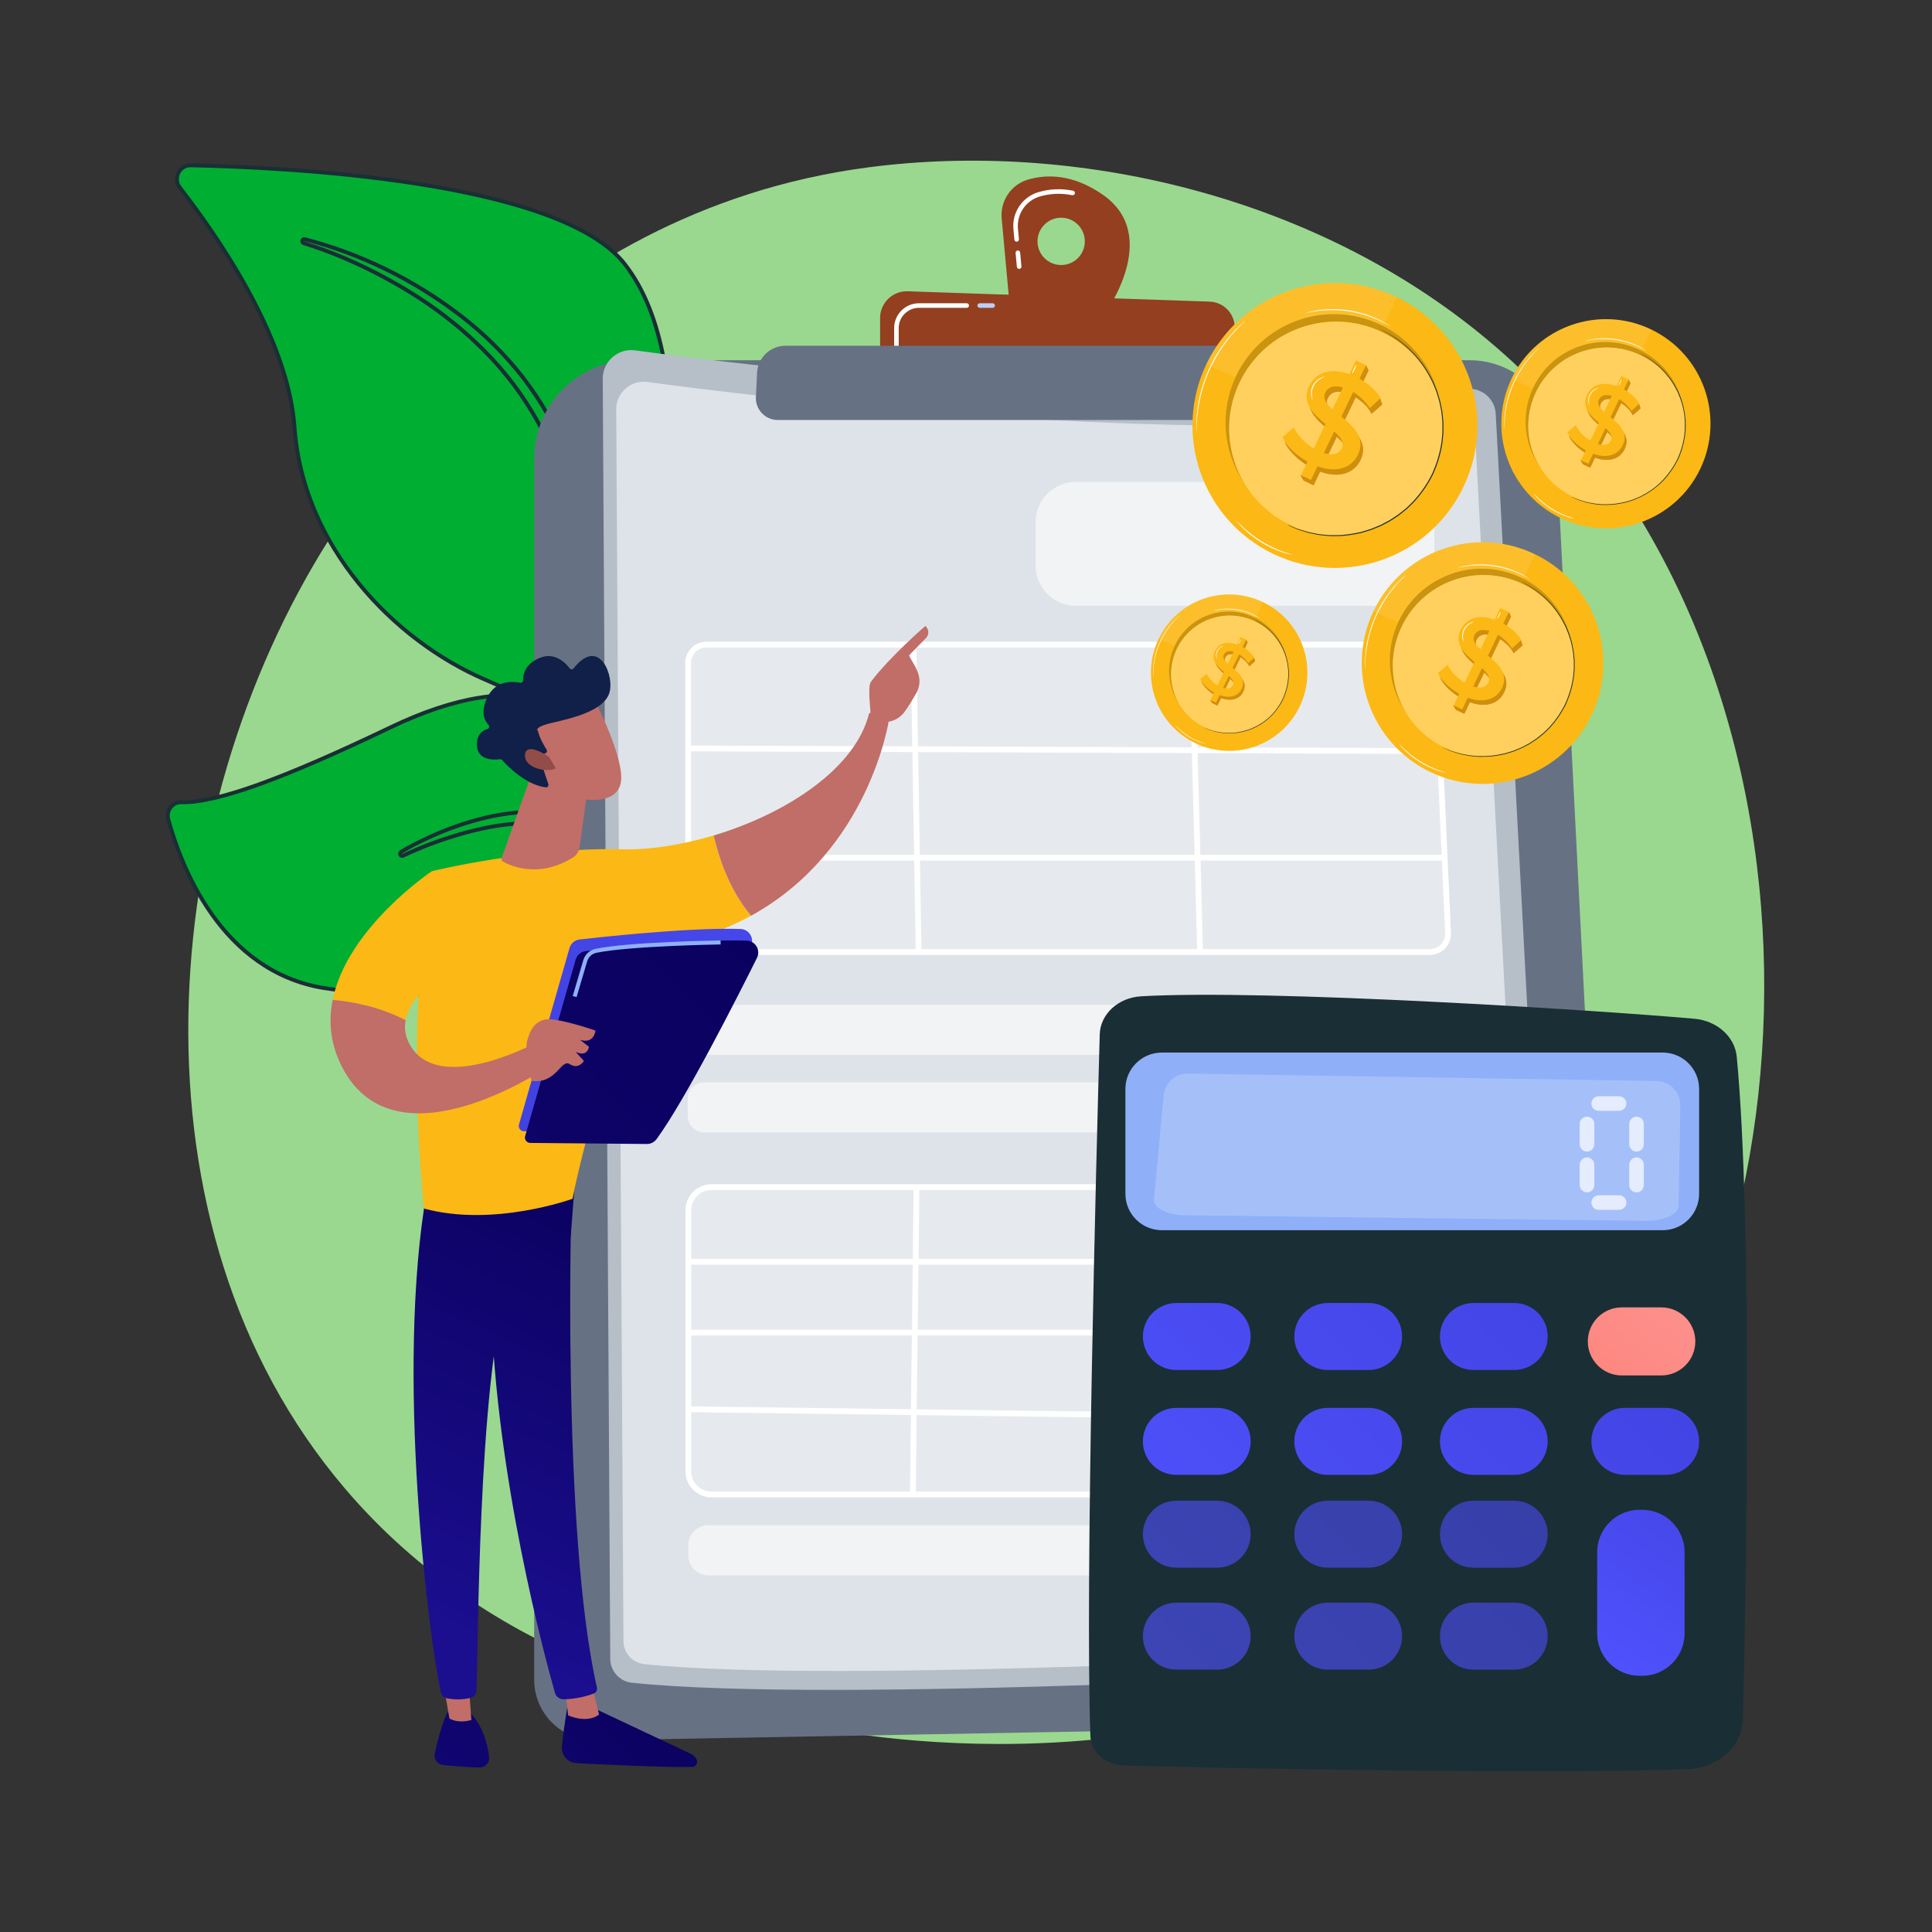 <svg xmlns="http://www.w3.org/2000/svg" xmlns:xlink="http://www.w3.org/1999/xlink" id="Calque_1" x="0px" y="0px" viewBox="0 0 498.91 498.91" style="enable-background:new 0 0 498.91 498.91;" xml:space="preserve"><rect x="0" y="0" width="498.91" height="498.91" fill="#333333" stroke="none"/><style type="text/css">	.st0{fill:#9AD88F;}	.st1{fill:#00AE32;stroke:#1A2E35;stroke-miterlimit:10;}	.st2{fill:#667283;}	.st3{fill:#B6BFC7;}	.st4{fill:#DDE3E8;}	.st5{opacity:0.58;fill:#FFFFFF;}	.st6{opacity:0.25;fill:#FFFFFF;}	.st7{fill:#FFFFFF;}	.st8{fill:#933F20;}	.st9{fill:#BBCEF9;}	.st10{fill:#1A2E35;}	.st11{fill:#8FB0F8;}	.st12{opacity:0.2;fill:#FFFFFF;}	.st13{fill:url(#SVGID_1_);}	.st14{fill:url(#SVGID_00000108285084495666517710000001434947943909792959_);}	.st15{fill:url(#SVGID_00000181781784609230842750000003656740368268342915_);}	.st16{fill:url(#SVGID_00000017475280105060955040000005170303478546956203_);}	.st17{fill:url(#SVGID_00000169530721680007035500000002618042253935004057_);}	.st18{fill:url(#SVGID_00000052799821936409172430000004583890381218126725_);}	.st19{fill:url(#SVGID_00000073717268932813322520000002404976122638544294_);}	.st20{fill:url(#SVGID_00000098204687786540973980000002455722259815447442_);}	.st21{opacity:0.63;fill:url(#SVGID_00000104686931379768759220000006077177351009216191_);}	.st22{opacity:0.63;fill:url(#SVGID_00000068661925787107272030000009929333258186113423_);}	.st23{opacity:0.63;fill:url(#SVGID_00000117668840229639301010000017776037784933315759_);}	.st24{opacity:0.63;fill:url(#SVGID_00000006702983833829057550000004191760811127986832_);}	.st25{opacity:0.63;fill:url(#SVGID_00000054244136853453077790000013844394031885633462_);}	.st26{opacity:0.63;fill:url(#SVGID_00000018941477442310023610000015124821372717891732_);}	.st27{fill:url(#SVGID_00000172411370715524560870000018232049659846881416_);}	.st28{opacity:0.7;}	.st29{fill:url(#SVGID_00000138568289430457452380000003375643542840802731_);}	.st30{fill:#C16D68;}	.st31{fill:url(#SVGID_00000031195555090369478440000000450340862055163803_);}	.st32{fill:url(#SVGID_00000011751907474064681680000017080987182967975053_);}	.st33{fill:url(#SVGID_00000039819299959832704350000011401966380636348325_);}	.st34{fill:#FCB814;}	.st35{fill:#102048;}	.st36{fill:#924D49;}	.st37{fill:url(#SVGID_00000183211367357652629650000011968559799084687787_);}	.st38{fill:url(#SVGID_00000088104672818586862490000014340801835710821049_);}	.st39{opacity:0.1;}	.st40{opacity:0.2;}	.st41{fill:#FFD05E;}	.st42{fill:#FF735D;}	.st43{fill:#CE900C;}</style><g>	<path class="st0" d="M408.41,392.85c-8.36,8.8-16.26,14.47-22.51,18.95c-73.43,52.69-160.33,37.33-178.79,33.58  c-27.27-5.54-79.98-16.24-118.09-61.06c-57.66-67.8-48.68-174.63-3.96-245.14c8.18-12.9,51.39-84.49,139.22-95.97  c53.15-6.95,115.11,7.07,159.98,44.66C478.45,166.78,471.74,326.19,408.41,392.85z"></path>	<g>		<g>			<path class="st1" d="M165.17,235.49c1.94,20.69,6.48,48.04,11.94,71.6h3.43c-7.06-28.44-13.56-67.39-11.65-112.29    c1.93-45.28,12.82-100.25-7.48-126.51c-16.9-21.86-88.59-25.12-112.17-25.6c-2.95-0.06-4.63,3.4-2.8,5.75    c9.04,11.58,27.97,38.41,29.61,61.84c2.17,30.88,25.73,55.11,49.15,65.2S161.21,193.26,165.17,235.49z"></path>			<path class="st1" d="M78.71,61.78c14.5,3.75,28.22,10.49,40.22,19.72c6.01,4.6,11.46,10,16.16,16.03    c4.65,6.06,8.55,12.78,11.26,19.99l1,2.71c0.33,0.9,0.57,1.84,0.86,2.76c0.27,0.92,0.57,1.85,0.81,2.77l0.72,2.74    c0.96,3.66,1.91,7.32,2.82,10.99c1.83,7.34,3.54,14.71,5.14,22.1c3.21,14.79,5.97,29.68,7.83,44.73    c0.04,0.36-0.21,0.69-0.56,0.74c-0.34,0.04-0.66-0.19-0.72-0.53l0-0.02c-1.32-7.41-2.79-14.82-4.39-22.19    c-1.57-7.38-3.22-14.73-4.96-22.07l-2.64-11l-2.76-10.97c-0.92-3.66-1.87-7.3-2.84-10.94l-0.72-2.73    c-0.24-0.91-0.53-1.78-0.79-2.67c-0.27-0.88-0.5-1.78-0.81-2.65l-0.95-2.6c-2.55-6.94-6.3-13.37-10.67-19.29    c-2.25-2.91-4.61-5.76-7.22-8.36l-0.96-0.99l-1-0.95c-0.67-0.63-1.32-1.29-2-1.91c-1.38-1.22-2.75-2.46-4.2-3.61    c-5.7-4.69-11.97-8.67-18.48-12.16c-6.51-3.48-13.36-6.43-20.39-8.61l-0.03-0.01c-0.27-0.08-0.43-0.38-0.35-0.66    C78.17,61.87,78.45,61.71,78.71,61.78z"></path>		</g>		<g>			<path class="st1" d="M171.96,269.14c8.19,21.45,4.22,31.49,2.59,40.4c-0.29,1.58-0.71,3.81-1.13,6.47l3.4,0.78    c0.13-3.75,0.46-7.48,1.09-11.07c4.35-24.63,8.45-67.42-6.49-96.99c-14.94-29.57-37-37-70.61-20.89    c-28.01,13.42-44.97,19.55-54.05,19.33c-2.25-0.05-3.91,2.17-3.31,4.37c3.18,11.7,13.43,39.26,40.22,43.61    C117.85,260.67,163.76,247.69,171.96,269.14z"></path>			<path class="st1" d="M103.6,219.97c2.28-1.38,4.62-2.56,7.02-3.66c2.39-1.1,4.83-2.11,7.33-2.97c4.98-1.74,10.16-3.02,15.48-3.5    c2.66-0.23,5.35-0.26,8.03,0c2.68,0.27,5.35,0.84,7.92,1.78c0.63,0.26,1.28,0.47,1.9,0.77c0.61,0.3,1.25,0.58,1.84,0.91    l3.44,2.02l3.3,2.27l3.13,2.53c4.05,3.53,7.46,7.83,10.04,12.57c2.6,4.73,4.31,9.89,5.49,15.1l0.44,1.96    c0.16,0.65,0.23,1.32,0.34,1.97c0.2,1.32,0.45,2.63,0.61,3.96l0.41,3.98c0.16,1.32,0.16,2.66,0.23,3.98    c0.27,5.31,0.08,10.62-0.24,15.91c-0.02,0.3-0.27,0.52-0.56,0.5c-0.28-0.02-0.49-0.25-0.49-0.52l0-0.02    c-0.05-5.26-0.05-10.52-0.57-15.73c-0.18-2.61-0.58-5.19-0.91-7.77c-0.2-1.29-0.48-2.56-0.71-3.83    c-0.13-0.63-0.22-1.28-0.39-1.91l-0.48-1.88c-1.27-5.01-3.1-9.85-5.59-14.29c-2.49-4.44-5.76-8.37-9.56-11.69l-2.96-2.36    l-3.14-2.13l-3.28-1.9c-0.55-0.3-1.1-0.55-1.65-0.83c-0.55-0.27-1.13-0.47-1.7-0.7c-2.3-0.86-4.73-1.39-7.21-1.66    c-2.47-0.29-4.99-0.32-7.51-0.16c-5.05,0.32-10.08,1.37-15.02,2.81c-2.46,0.74-4.92,1.53-7.34,2.45    c-2.41,0.92-4.81,1.93-7.14,3.03l-0.02,0.01c-0.27,0.13-0.6,0.01-0.73-0.27C103.27,220.42,103.37,220.12,103.6,219.97z"></path>		</g>	</g>	<g>		<path class="st2" d="M137.95,118.43c0-14.03,11.38-25.41,25.41-25.41h216.09c11.92,0,21.75,9.34,22.36,21.25l15.95,313.3   c0.47,9.32-6.86,17.18-16.19,17.35l-247.67,4.5c-8.76,0.16-15.96-6.9-15.96-15.67V118.43z"></path>		<g>			<path class="st3" d="M155.65,97.84c-0.03-4.49,3.92-7.97,8.37-7.36c29.51,4,130.99,16.38,214.88,9.94    c3.83-0.29,7.15,2.61,7.35,6.44l16.73,314.69c0.23,4.31-3.07,8-7.38,8.26c-35.29,2.09-180.61,10.16-232.44,4.73    c-3.15-0.33-5.55-2.99-5.57-6.16L155.65,97.84z"></path>			<path class="st4" d="M159.13,105.72c-0.03-4.32,3.77-7.67,8.06-7.08c28.4,3.85,126.05,15.76,206.79,9.56    c3.68-0.28,6.88,2.51,7.07,6.19l16.1,302.84c0.22,4.15-2.95,7.7-7.1,7.95c-33.96,2.01-173.81,9.78-223.69,4.55    c-3.04-0.32-5.34-2.87-5.36-5.93L159.13,105.72z"></path>			<path class="st5" d="M359.98,156.45h-82.13c-5.76,0-10.42-4.67-10.42-10.42v-11.18c0-5.76,4.67-10.42,10.42-10.42h82.13    c5.76,0,10.42,4.67,10.42,10.42v11.18C370.4,151.79,365.73,156.45,359.98,156.45z"></path>			<path class="st5" d="M368.2,272.42H183.45c-3.24,0-5.86-2.62-5.86-5.86v-1.26c0-3.24,2.62-5.86,5.86-5.86H368.2    c3.24,0,5.86,2.62,5.86,5.86v1.26C374.06,269.8,371.44,272.42,368.2,272.42z"></path>			<path class="st5" d="M369.78,292.45H181.87c-2.36,0-4.28-1.92-4.28-4.28v-4.42c0-2.36,1.92-4.28,4.28-4.28h187.91    c2.36,0,4.28,1.92,4.28,4.28v4.42C374.06,290.54,372.14,292.45,369.78,292.45z"></path>			<path class="st5" d="M373.17,406.82H182.91c-2.85,0-5.16-2.31-5.16-5.16V399c0-2.85,2.31-5.16,5.16-5.16h190.25    c2.85,0,5.16,2.31,5.16,5.16v2.66C378.33,404.51,376.02,406.82,373.17,406.82z"></path>			<path class="st6" d="M369.13,245.84H182.3c-2.6,0-4.71-2.11-4.71-4.71v-69.96c0-2.6,2.11-4.71,4.71-4.71h183.66    c2.52,0,4.59,1.98,4.71,4.5l3.17,69.96C373.96,243.6,371.82,245.84,369.13,245.84z"></path>			<path class="st7" d="M369.24,246.59H182.41c-3.01,0-5.46-2.45-5.46-5.46v-69.96c0-3.01,2.45-5.46,5.46-5.46h183.66    c2.93,0,5.32,2.29,5.45,5.21l3.17,69.96c0.07,1.5-0.47,2.93-1.51,4.02C372.15,245.99,370.75,246.59,369.24,246.59z     M182.41,167.21c-2.19,0-3.96,1.78-3.96,3.96v69.96c0,2.19,1.78,3.96,3.96,3.96h186.83c1.09,0,2.11-0.43,2.86-1.22    c0.75-0.79,1.14-1.83,1.09-2.92L370.03,171c-0.1-2.12-1.84-3.78-3.96-3.78H182.41z"></path>			<path class="st6" d="M372.12,385.92H183.73c-3.3,0-5.97-2.67-5.97-5.97v-67.43c0-3.3,2.67-5.97,5.97-5.97H369.5    c3.21,0,5.85,2.54,5.97,5.74l2.61,67.43C378.22,383.1,375.51,385.92,372.12,385.92z"></path>			<path class="st7" d="M372.12,386.67H183.73c-3.71,0-6.72-3.02-6.72-6.72v-67.43c0-3.71,3.02-6.72,6.72-6.72H369.5    c3.63,0,6.58,2.84,6.72,6.46l2.61,67.43c0.07,1.84-0.59,3.59-1.87,4.92C375.68,385.93,373.96,386.67,372.12,386.67z     M183.73,307.29c-2.88,0-5.23,2.34-5.23,5.23v67.43c0,2.88,2.34,5.23,5.23,5.23h188.39c1.43,0,2.77-0.57,3.77-1.6    c0.99-1.03,1.51-2.39,1.46-3.83l-2.61-67.43c-0.11-2.82-2.4-5.03-5.22-5.03H183.73z"></path>							<rect x="235.69" y="166.46" transform="matrix(1 -0.017 0.017 1 -3.392 3.956)" class="st7" width="1.49" height="79.39"></rect>							<rect x="307.98" y="166.45" transform="matrix(1 -0.027 0.027 1 -5.452 8.408)" class="st7" width="1.49" height="79.41"></rect>							<rect x="274.73" y="96.31" transform="matrix(3.516096e-03 -1 1 3.516096e-03 80.903 468.409)" class="st7" width="1.49" height="194.6"></rect>			<rect x="178.18" y="220.73" class="st7" width="194.6" height="1.49"></rect>							<rect x="196.58" y="345.48" transform="matrix(0.012 -1 1 0.012 -112.852 578.204)" class="st7" width="79.38" height="1.49"></rect>			<rect x="178.18" y="325.08" class="st7" width="198.06" height="1.49"></rect>			<rect x="178.18" y="343.38" class="st7" width="198.55" height="1.49"></rect>							<rect x="276.91" y="265.13" transform="matrix(0.013 -1 1 0.013 -90.818 638.129)" class="st7" width="1.49" height="199.83"></rect>		</g>		<path class="st8" d="M284.81,50.3c-7.81-5.43-14.59-5.32-19.37-3.91c-4.36,1.29-7.18,5.49-6.77,10.02l2.06,22.49l24.52,2.18   C285.25,81.07,300.12,60.95,284.81,50.3z M274.03,68.44c-3.38,0-6.11-2.74-6.11-6.11c0-3.38,2.74-6.11,6.11-6.11   c3.38,0,6.11,2.74,6.11,6.11C280.14,65.71,277.4,68.44,274.03,68.44z"></path>		<g>			<path class="st7" d="M263.18,69.44c-0.3,0-0.56-0.23-0.59-0.54l-0.33-3.58c-0.03-0.33,0.21-0.61,0.54-0.64    c0.33-0.03,0.61,0.21,0.64,0.54l0.33,3.58c0.03,0.33-0.21,0.61-0.54,0.64C263.22,69.43,263.2,69.44,263.18,69.44z M262.54,62.42    c-0.3,0-0.56-0.23-0.59-0.54l-0.25-2.72c-0.4-4.31,2.32-8.32,6.45-9.54c2.93-0.86,5.94-0.99,8.96-0.37    c0.32,0.07,0.53,0.38,0.46,0.7c-0.07,0.32-0.38,0.52-0.7,0.46c-2.83-0.58-5.65-0.46-8.39,0.34c-3.59,1.06-5.95,4.55-5.61,8.3    l0.25,2.72c0.03,0.33-0.21,0.61-0.54,0.64C262.57,62.42,262.55,62.42,262.54,62.42z"></path>		</g>		<path class="st8" d="M227.27,93.43V82.12c0-3.9,3.24-7.03,7.14-6.9l77.96,2.67c3.46,0.12,6.26,2.85,6.47,6.3l0.65,10.86   L227.27,93.43z"></path>		<path class="st9" d="M256.34,79.49h-3.35c-0.33,0-0.59-0.26-0.59-0.59c0-0.33,0.26-0.59,0.59-0.59h3.35   c0.33,0,0.59,0.26,0.59,0.59C256.93,79.22,256.66,79.49,256.34,79.49z"></path>		<path class="st7" d="M231.49,89.88c-0.33,0-0.59-0.26-0.59-0.59v-4.57c0-3.53,2.88-6.41,6.41-6.41h12.33   c0.33,0,0.59,0.26,0.59,0.59c0,0.33-0.26,0.59-0.59,0.59h-12.33c-2.88,0-5.23,2.34-5.23,5.23v4.57   C232.08,89.61,231.81,89.88,231.49,89.88z"></path>		<path class="st2" d="M195.5,96.28c0.19-3.92,3.42-6.99,7.34-6.99l136.32,0c4.9,0,9.09,3.53,9.93,8.36l0.12,0.67   c0.92,5.29-3.16,10.13-8.53,10.13H200.82c-3.21,0-5.77-2.69-5.62-5.9L195.5,96.28z"></path>	</g>	<g>		<g>			<g>				<path class="st10" d="M283.99,267.12c-0.89,31.95-3.8,142.14-2.41,181.19c0.15,4.14,3.89,7.46,8.57,7.59     c23.11,0.67,107.83,2.37,145.64,0.96c7.87-0.29,14.13-5.94,14.3-12.91c0.79-33.53,2.52-127.85-1.6-171.05     c-0.49-5.18-5.08-9.3-10.92-9.82c-25.17-2.23-110.26-7.68-142.92-5.8C288.75,257.63,284.13,261.9,283.99,267.12z"></path>				<path class="st11" d="M290.62,281.21v27.07c0,5.19,4.21,9.4,9.4,9.4h129.35c5.19,0,9.4-4.21,9.4-9.4v-27.07     c0-5.19-4.21-9.4-9.4-9.4H300.02C294.83,271.81,290.62,276.02,290.62,281.21z"></path>				<path class="st12" d="M432.18,281.05c-1.14-1.18-2.71-1.86-4.36-1.89l-121.04-1.92c-3.24-0.05-5.97,2.4-6.27,5.62L298,309.71     c-0.21,2.2,3.41,4.05,8.02,4.11l119,1.44c4.6,0.06,8.41-1.7,8.45-3.9l0.45-25.89C433.95,283.82,433.32,282.23,432.18,281.05z"></path>			</g>			<linearGradient id="SVGID_1_" gradientUnits="userSpaceOnUse" x1="266.17" y1="386.412" x2="380.101" y2="276.728">				<stop offset="0" style="stop-color:#4F52FD"></stop>				<stop offset="1" style="stop-color:#4142E0"></stop>			</linearGradient>			<path class="st13" d="M322.96,345.13c0,4.78-3.87,8.65-8.65,8.65h-10.53c-4.78,0-8.65-3.87-8.65-8.65l0,0    c0-4.78,3.87-8.65,8.65-8.65h10.53C319.09,336.48,322.96,340.36,322.96,345.13L322.96,345.13z"></path>							<linearGradient id="SVGID_00000093178574306868131870000014224012840745465275_" gradientUnits="userSpaceOnUse" x1="284.981" y1="405.951" x2="398.912" y2="296.267">				<stop offset="0" style="stop-color:#4F52FD"></stop>				<stop offset="1" style="stop-color:#4142E0"></stop>			</linearGradient>			<path style="fill:url(#SVGID_00000093178574306868131870000014224012840745465275_);" d="M362.07,345.13    c0,4.78-3.87,8.65-8.65,8.65h-10.53c-4.78,0-8.65-3.87-8.65-8.65l0,0c0-4.78,3.87-8.65,8.65-8.65h10.53    C358.2,336.48,362.07,340.36,362.07,345.13L362.07,345.13z"></path>							<linearGradient id="SVGID_00000178909374854917940050000014518717093976837035_" gradientUnits="userSpaceOnUse" x1="303.069" y1="424.739" x2="416.999" y2="315.055">				<stop offset="0" style="stop-color:#4F52FD"></stop>				<stop offset="1" style="stop-color:#4142E0"></stop>			</linearGradient>			<path style="fill:url(#SVGID_00000178909374854917940050000014518717093976837035_);" d="M399.67,345.13    c0,4.78-3.87,8.65-8.65,8.65h-10.53c-4.78,0-8.65-3.87-8.65-8.65l0,0c0-4.78,3.87-8.65,8.65-8.65h10.53    C395.8,336.48,399.67,340.36,399.67,345.13L399.67,345.13z"></path>							<linearGradient id="SVGID_00000080924780119916518980000010032332209773227157_" gradientUnits="userSpaceOnUse" x1="432.498" y1="336.277" x2="370.515" y2="409.361">				<stop offset="0" style="stop-color:#FD908C"></stop>				<stop offset="1" style="stop-color:#FB7062"></stop>			</linearGradient>			<path style="fill:url(#SVGID_00000080924780119916518980000010032332209773227157_);" d="M437.79,346.4    c0,4.85-3.93,8.79-8.79,8.79h-10.18c-4.85,0-8.79-3.93-8.79-8.79l0,0c0-4.85,3.93-8.79,8.79-8.79H429    C433.85,337.61,437.79,341.55,437.79,346.4L437.79,346.4z"></path>							<linearGradient id="SVGID_00000012434299987772469260000010520909633659819434_" gradientUnits="userSpaceOnUse" x1="279.697" y1="400.463" x2="393.628" y2="290.779">				<stop offset="0" style="stop-color:#4F52FD"></stop>				<stop offset="1" style="stop-color:#4142E0"></stop>			</linearGradient>			<path style="fill:url(#SVGID_00000012434299987772469260000010520909633659819434_);" d="M322.96,372.21    c0,4.78-3.87,8.65-8.65,8.65h-10.53c-4.78,0-8.65-3.87-8.65-8.65l0,0c0-4.78,3.87-8.65,8.65-8.65h10.53    C319.09,363.56,322.96,367.43,322.96,372.21L322.96,372.21z"></path>							<linearGradient id="SVGID_00000138574656138019965310000013774734624996759982_" gradientUnits="userSpaceOnUse" x1="298.508" y1="420.002" x2="412.439" y2="310.318">				<stop offset="0" style="stop-color:#4F52FD"></stop>				<stop offset="1" style="stop-color:#4142E0"></stop>			</linearGradient>			<path style="fill:url(#SVGID_00000138574656138019965310000013774734624996759982_);" d="M362.07,372.21    c0,4.78-3.87,8.65-8.65,8.65h-10.53c-4.78,0-8.65-3.87-8.65-8.65l0,0c0-4.78,3.87-8.65,8.65-8.65h10.53    C358.2,363.56,362.07,367.43,362.07,372.21L362.07,372.21z"></path>							<linearGradient id="SVGID_00000085215706631477315690000007137048762587144864_" gradientUnits="userSpaceOnUse" x1="316.596" y1="438.79" x2="430.526" y2="329.105">				<stop offset="0" style="stop-color:#4F52FD"></stop>				<stop offset="1" style="stop-color:#4142E0"></stop>			</linearGradient>			<path style="fill:url(#SVGID_00000085215706631477315690000007137048762587144864_);" d="M399.67,372.21    c0,4.78-3.87,8.65-8.65,8.65h-10.53c-4.78,0-8.65-3.87-8.65-8.65l0,0c0-4.78,3.87-8.65,8.65-8.65h10.53    C395.8,363.56,399.67,367.43,399.67,372.21L399.67,372.21z"></path>							<linearGradient id="SVGID_00000124146033577239600390000015805157763299886219_" gradientUnits="userSpaceOnUse" x1="335.407" y1="458.329" x2="449.337" y2="348.645">				<stop offset="0" style="stop-color:#4F52FD"></stop>				<stop offset="1" style="stop-color:#4142E0"></stop>			</linearGradient>			<path style="fill:url(#SVGID_00000124146033577239600390000015805157763299886219_);" d="M438.78,372.21    c0,4.78-3.87,8.65-8.65,8.65H419.6c-4.78,0-8.65-3.87-8.65-8.65l0,0c0-4.78,3.87-8.65,8.65-8.65h10.53    C434.9,363.56,438.78,367.43,438.78,372.21L438.78,372.21z"></path>			<g>									<linearGradient id="SVGID_00000026884003555192503380000001112145919493446794_" gradientUnits="userSpaceOnUse" x1="291.677" y1="412.907" x2="405.608" y2="303.222">					<stop offset="0" style="stop-color:#4F52FD"></stop>					<stop offset="1" style="stop-color:#4142E0"></stop>				</linearGradient>				<path style="opacity:0.63;fill:url(#SVGID_00000026884003555192503380000001112145919493446794_);" d="M322.96,396.18     c0,4.78-3.87,8.65-8.65,8.65h-10.53c-4.78,0-8.65-3.87-8.65-8.65l0,0c0-4.78,3.87-8.65,8.65-8.65h10.53     C319.09,387.53,322.96,391.41,322.96,396.18L322.96,396.18z"></path>									<linearGradient id="SVGID_00000003792811019632235190000000849562034174641298_" gradientUnits="userSpaceOnUse" x1="310.488" y1="432.446" x2="424.419" y2="322.762">					<stop offset="0" style="stop-color:#4F52FD"></stop>					<stop offset="1" style="stop-color:#4142E0"></stop>				</linearGradient>				<path style="opacity:0.63;fill:url(#SVGID_00000003792811019632235190000000849562034174641298_);" d="M362.07,396.18     c0,4.78-3.87,8.65-8.65,8.65h-10.53c-4.78,0-8.65-3.87-8.65-8.65l0,0c0-4.78,3.87-8.65,8.65-8.65h10.53     C358.2,387.53,362.07,391.41,362.07,396.18L362.07,396.18z"></path>									<linearGradient id="SVGID_00000141440356101574194170000002985478123042071740_" gradientUnits="userSpaceOnUse" x1="328.576" y1="451.234" x2="442.506" y2="341.549">					<stop offset="0" style="stop-color:#4F52FD"></stop>					<stop offset="1" style="stop-color:#4142E0"></stop>				</linearGradient>				<path style="opacity:0.63;fill:url(#SVGID_00000141440356101574194170000002985478123042071740_);" d="M399.67,396.18     c0,4.78-3.87,8.65-8.65,8.65h-10.53c-4.78,0-8.65-3.87-8.65-8.65l0,0c0-4.78,3.87-8.65,8.65-8.65h10.53     C395.8,387.53,399.67,391.41,399.67,396.18L399.67,396.18z"></path>			</g>			<g>									<linearGradient id="SVGID_00000036932169601637224900000014553844441507915448_" gradientUnits="userSpaceOnUse" x1="304.829" y1="426.567" x2="418.759" y2="316.883">					<stop offset="0" style="stop-color:#4F52FD"></stop>					<stop offset="1" style="stop-color:#4142E0"></stop>				</linearGradient>				<path style="opacity:0.63;fill:url(#SVGID_00000036932169601637224900000014553844441507915448_);" d="M322.96,422.51     c0,4.78-3.87,8.65-8.65,8.65h-10.53c-4.78,0-8.65-3.87-8.65-8.65l0,0c0-4.78,3.87-8.65,8.65-8.65h10.53     C319.09,413.86,322.96,417.73,322.96,422.51L322.96,422.51z"></path>									<linearGradient id="SVGID_00000019636346478230192450000014180988950988736439_" gradientUnits="userSpaceOnUse" x1="323.64" y1="446.107" x2="437.57" y2="336.422">					<stop offset="0" style="stop-color:#4F52FD"></stop>					<stop offset="1" style="stop-color:#4142E0"></stop>				</linearGradient>				<path style="opacity:0.63;fill:url(#SVGID_00000019636346478230192450000014180988950988736439_);" d="M362.07,422.51     c0,4.78-3.87,8.65-8.65,8.65h-10.53c-4.78,0-8.65-3.87-8.65-8.65l0,0c0-4.78,3.87-8.65,8.65-8.65h10.53     C358.2,413.86,362.07,417.73,362.07,422.51L362.07,422.51z"></path>									<linearGradient id="SVGID_00000021114651620588916210000000906986071620748703_" gradientUnits="userSpaceOnUse" x1="341.727" y1="464.894" x2="455.658" y2="355.21">					<stop offset="0" style="stop-color:#4F52FD"></stop>					<stop offset="1" style="stop-color:#4142E0"></stop>				</linearGradient>				<path style="opacity:0.63;fill:url(#SVGID_00000021114651620588916210000000906986071620748703_);" d="M399.67,422.51     c0,4.78-3.87,8.65-8.65,8.65h-10.53c-4.78,0-8.65-3.87-8.65-8.65l0,0c0-4.78,3.87-8.65,8.65-8.65h10.53     C395.8,413.86,399.67,417.73,399.67,422.51L399.67,422.51z"></path>			</g>							<linearGradient id="SVGID_00000042705976073107773770000005512018820571146379_" gradientUnits="userSpaceOnUse" x1="411.777" y1="428.686" x2="449.283" y2="374.198">				<stop offset="0" style="stop-color:#4F52FD"></stop>				<stop offset="1" style="stop-color:#4142E0"></stop>			</linearGradient>			<path style="fill:url(#SVGID_00000042705976073107773770000005512018820571146379_);" d="M435.02,421.8    c0,6.05-4.9,10.95-10.95,10.95h-0.67c-6.05,0-10.95-4.9-10.95-10.95v-20.97c0-6.05,4.9-10.95,10.95-10.95h0.67    c6.05,0,10.95,4.9,10.95,10.95V421.8z"></path>		</g>		<g class="st28">			<path class="st7" d="M419.98,284.97c0,1.04-0.84,1.88-1.88,1.88h-5.26c-1.04,0-1.88-0.84-1.88-1.88l0,0    c0-1.04,0.84-1.88,1.88-1.88h5.26C419.13,283.09,419.98,283.93,419.98,284.97L419.98,284.97z"></path>			<path class="st7" d="M419.98,310.54c0,1.04-0.84,1.88-1.88,1.88h-5.26c-1.04,0-1.88-0.84-1.88-1.88l0,0    c0-1.04,0.84-1.88,1.88-1.88h5.26C419.13,308.66,419.98,309.5,419.98,310.54L419.98,310.54z"></path>			<path class="st7" d="M411.7,295.5c0,1.04-0.84,1.88-1.88,1.88l0,0c-1.04,0-1.88-0.84-1.88-1.88v-5.26c0-1.04,0.84-1.88,1.88-1.88    l0,0c1.04,0,1.88,0.84,1.88,1.88V295.5z"></path>			<path class="st7" d="M411.7,306.03c0,1.04-0.84,1.88-1.88,1.88l0,0c-1.04,0-1.88-0.84-1.88-1.88v-5.26    c0-1.04,0.84-1.88,1.88-1.88l0,0c1.04,0,1.88,0.84,1.88,1.88V306.03z"></path>			<path class="st7" d="M424.49,295.5c0,1.04-0.84,1.88-1.88,1.88l0,0c-1.04,0-1.88-0.84-1.88-1.88v-5.26    c0-1.04,0.84-1.88,1.88-1.88l0,0c1.04,0,1.88,0.84,1.88,1.88V295.5z"></path>			<path class="st7" d="M424.49,306.03c0,1.04-0.84,1.88-1.88,1.88l0,0c-1.04,0-1.88-0.84-1.88-1.88v-5.26    c0-1.04,0.84-1.88,1.88-1.88l0,0c1.04,0,1.88,0.84,1.88,1.88V306.03z"></path>		</g>	</g>	<g>					<linearGradient id="SVGID_00000170994876071951126220000011686113891172165301_" gradientUnits="userSpaceOnUse" x1="25137.617" y1="243.776" x2="25038.457" y2="351.635" gradientTransform="matrix(1 9.500000e-03 -9.500000e-03 1 -24957.125 -50.894)">			<stop offset="0" style="stop-color:#09005C"></stop>			<stop offset="1" style="stop-color:#1B0E8F"></stop>		</linearGradient>		<path style="fill:url(#SVGID_00000170994876071951126220000011686113891172165301_);" d="M146.75,439.43c0,0-1.08,5.8-1.64,11.55   c-0.22,2.25,1.5,4.22,3.75,4.33c7.66,0.39,24.05,1.17,29.93,0.96c0.88-0.03,1.47-0.93,1.15-1.76l0,0   c-0.27-0.69-0.79-1.25-1.46-1.57l-26.96-12.7L146.75,439.43z"></path>		<path class="st30" d="M145.95,436l0.76,6.96c0,0,4.72,2.25,7.99-0.2l-1.89-7.77L145.95,436z"></path>					<linearGradient id="SVGID_00000140719539307472028530000005386882395605351331_" gradientUnits="userSpaceOnUse" x1="170.853" y1="305.111" x2="118.569" y2="420.883">			<stop offset="0" style="stop-color:#09005C"></stop>			<stop offset="1" style="stop-color:#1B0E8F"></stop>		</linearGradient>		<path style="fill:url(#SVGID_00000140719539307472028530000005386882395605351331_);" d="M147.81,305.27   c-0.37,1.81-2.78,90.61,6.34,130.49c0.15,0.65-0.19,1.32-0.81,1.56c-1.46,0.58-4.32,1.42-7.75,1.5c-1.06,0.03-2-0.67-2.29-1.69   c-2.63-9.26-15.19-55.65-16.46-99.86c-1.42-49.4,0.02-1.68,0.02-1.68l1.4-30.51L147.81,305.27z"></path>					<linearGradient id="SVGID_00000045619351334437487190000017925144962601791111_" gradientUnits="userSpaceOnUse" x1="25115.373" y1="223.321" x2="25016.207" y2="331.185" gradientTransform="matrix(1 9.500000e-03 -9.500000e-03 1 -24957.125 -50.894)">			<stop offset="0" style="stop-color:#09005C"></stop>			<stop offset="1" style="stop-color:#1B0E8F"></stop>		</linearGradient>		<path style="fill:url(#SVGID_00000045619351334437487190000017925144962601791111_);" d="M115.58,442.16c0,0-1.66,2.92-3.32,10.7   c-0.3,1.41,0.67,2.76,2.1,2.92c2.53,0.27,6.42,0.63,9.54,0.64c1.44,0,2.57-1.24,2.41-2.67c-0.32-2.85-1.35-7.53-4.64-11.2   L115.58,442.16z"></path>		<path class="st30" d="M114.22,433.2l1.83,10.54c0,0,1.89,1.44,5.67,0.44l-0.81-11.32L114.22,433.2z"></path>					<linearGradient id="SVGID_00000066489325414290057350000000380454761149023379_" gradientUnits="userSpaceOnUse" x1="151.008" y1="296.148" x2="98.724" y2="411.921">			<stop offset="0" style="stop-color:#09005C"></stop>			<stop offset="1" style="stop-color:#1B0E8F"></stop>		</linearGradient>		<path style="fill:url(#SVGID_00000066489325414290057350000000380454761149023379_);" d="M110.21,307.63   c-8.21,46.78,0.58,115.82,3.64,129.35c0.19,0.83,0.85,1.47,1.68,1.61c1.42,0.25,3.76,0.46,6.08-0.18c0.8-0.22,1.36-0.94,1.4-1.76   c0.53-10.91,0.4-77.9,7.89-104.3c0.38-1.34,1.21-2.5,2.35-3.3l14.14-9.85l1.23-16.12L110.21,307.63z"></path>		<g>			<path class="st34" d="M160.53,219.32c-23.26-0.61-49,5.64-49,5.64c-7.32,40.4-2.04,87.13-2.04,87.13    c17.97,4.9,38.36-2.52,38.36-2.52c3.16-16.89,17.58-64.36,17.58-64.36c11.38-1.3,20.78-4.49,28.53-8.76    c-5.82-6.88-8.51-15.58-9.66-20.72C176.05,218.22,167.71,219.51,160.53,219.32z"></path>			<path class="st30" d="M229.59,185.71c-2.26-2.78-5.16-1.5-5.16-1.5c-3.56,14.43-21.63,25.99-40.13,31.54    c1.16,5.14,3.85,13.84,9.66,20.72C224.73,219.55,229.59,185.71,229.59,185.71z"></path>		</g>		<g>			<path class="st30" d="M229.03,186.4c0.23,0.76-2.55,1.89-4.15-1.23c-0.04-1.49-0.89-7.88,0.01-9.09    c4.8-6.42,14.08-14.44,14.08-14.44c1.54,1.55,0.24,3.04,0.24,3.04l-4.51,4.6c0.92,1.69,2.04,3.13,2.56,5.17    c0.39,1.55,0.13,3.2-0.67,4.59c-0.8,1.4-1.88,3.23-2.91,4.65C231.75,186.41,229.03,186.4,229.03,186.4z"></path>			<path class="st30" d="M232.73,172.29l-4.1,3.41l-1.31,3.42l3.59,4.06c0,0,1.28-6.8,2.2-8.26    C234.03,173.44,233.57,172.73,232.73,172.29z"></path>		</g>		<path class="st34" d="M120.24,247.58l-8.71-22.61c0,0-21.87,14.56-25.63,33.25c4.1,0.34,11.57,1.48,18.84,5.24   C106.44,254.63,120.24,247.58,120.24,247.58z"></path>		<path class="st30" d="M139.03,268.96c0,0-24.53,13.56-32.65,1.7c-1.69-2.46-2.07-4.9-1.63-7.21c-7.28-3.76-14.74-4.9-18.84-5.24   c-1.13,5.63-0.62,11.64,2.64,17.74c14.17,26.52,53.66-0.95,53.66-0.95L139.03,268.96z"></path>		<path class="st30" d="M137.15,200.21l-7.61,21.34c-0.13,0.35,0.02,0.75,0.34,0.93c2.01,1.13,9.25,4.43,18.06-1.04   c0.92-0.57,1.55-1.51,1.7-2.58l2.57-18.51L137.15,200.21z"></path>		<g>			<path class="st30" d="M153.44,180.54c0,0,7.98,15.38,6.88,21.55c-1.1,6.17-11.17,5.63-19.92,0.53l-5.99-16.58L153.44,180.54z"></path>			<path class="st35" d="M140.87,194.51c0.36-0.15,0.5-0.59,0.28-0.92c-0.64-1-1.84-3.04-2.22-4.82c0,0-1.45-0.95,3.74-2.14    c5.19-1.19,12.94-3.04,14.6-7.44c1.62-4.28-2.43-15.14-9.15-6.59c-0.26,0.33-0.75,0.33-1,0c-1.07-1.43-3.91-4.39-7.9-2.65    c-3.73,1.63-4.18,4.35-4.14,5.72c0.01,0.4-0.35,0.71-0.75,0.63c-1.88-0.38-6.38-0.73-8.53,3.88c-1.77,3.79-0.66,5.96,0.35,7.03    c0.33,0.34,0.18,0.91-0.28,1.04c-1.24,0.37-2.84,1.4-2.71,4.29c0.18,4,4.66,3.69,5.93,3.52c0.21-0.03,0.42,0.05,0.56,0.2    c1.08,1.22,5.95,6.4,11.27,7.06c0.46,0.06,0.82-0.39,0.68-0.83l-2.24-6.72c-0.1-0.31,0.05-0.65,0.35-0.78L140.87,194.51z"></path>			<path class="st36" d="M141.79,195.46c0,0-5.75-4.03-6.21-0.69c-0.45,3.34,5.17,4.89,7.97,3.67L141.79,195.46z"></path>		</g>		<g>			<g>									<linearGradient id="SVGID_00000155141196222944413790000001845961979413499285_" gradientUnits="userSpaceOnUse" x1="-2990.124" y1="151.331" x2="-2897.898" y2="278.308" gradientTransform="matrix(-1 0 0 1 -2747.992 0)">					<stop offset="0" style="stop-color:#4F52FD"></stop>					<stop offset="1" style="stop-color:#4142E0"></stop>				</linearGradient>				<path style="fill:url(#SVGID_00000155141196222944413790000001845961979413499285_);" d="M134.02,290.39l13.05-45.57     c0.34-1.2,1.37-2.07,2.6-2.21c3.08-0.35,9.33-1.03,16.4-1.63c8.56-0.72,18.34-1.33,25.18-1.08c2.24,0.08,3.64,2.44,2.64,4.45     c-5.07,10.18-18.5,36.67-25.93,46.81c-0.59,0.8-1.52,1.27-2.51,1.26l-30.14-0.28C134.42,292.12,133.77,291.25,134.02,290.39z"></path>									<linearGradient id="SVGID_00000070076269469030853700000015353324065112346506_" gradientUnits="userSpaceOnUse" x1="-2958.341" y1="222.593" x2="-2634.933" y2="526.379" gradientTransform="matrix(-1 0 0 1 -2747.992 0)">					<stop offset="0" style="stop-color:#09005C"></stop>					<stop offset="1" style="stop-color:#1B0E8F"></stop>				</linearGradient>				<path style="fill:url(#SVGID_00000070076269469030853700000015353324065112346506_);" d="M135.61,293.39l13.05-45.57     c0.34-1.2,1.37-2.07,2.6-2.21c3.08-0.35,9.33-1.03,16.4-1.63c8.56-0.72,18.34-1.33,25.18-1.08c2.24,0.08,3.64,2.44,2.64,4.45     c-5.07,10.18-18.5,36.67-25.93,46.81c-0.59,0.8-1.52,1.27-2.51,1.26l-30.14-0.28C136.01,295.12,135.36,294.26,135.61,293.39z"></path>				<path class="st30" d="M137.25,279.11c0,0-1.86-7.65-1.11-10.37s2.21-6.21,7.06-5.43c4.85,0.78,10.57,2.82,10.57,2.82     s-0.29,3.54-3.97,2.4l2.29,1.77c0,0-0.33,2.83-3.44,1.32l2.13,2.35c0,0-1.34,2.33-3.63,0.83     C144.84,273.3,143.75,280.03,137.25,279.11z"></path>			</g>			<path class="st11" d="M148.89,257.49l-0.99-0.29l2.72-9.23c0.44-1.5,1.65-2.63,3.16-2.94c8.62-1.8,31.34-2.17,32.3-2.18    l0.02,1.04c-0.23,0-23.58,0.38-32.1,2.16c-1.13,0.24-2.05,1.09-2.38,2.22L148.89,257.49z"></path>		</g>	</g>	<g>		<g>			<g>				<g>					<g>						<g>							<g>								<g>									<g>										<path class="st34" d="M439.06,121.09c-6.44,13.45-22.57,19.13-36.02,12.69c-13.45-6.44-19.13-22.57-12.69-36.02           c6.44-13.45,22.57-19.13,36.02-12.69C439.82,91.51,445.5,107.64,439.06,121.09z"></path>									</g>								</g>								<g class="st39">									<g>										<path class="st7" d="M426.37,85.07c-13.45-6.44-29.57-0.76-36.02,12.69c0,0,16.75,8.96,24.16,4.04           C421.94,96.88,426.37,85.07,426.37,85.07z"></path>									</g>								</g>								<g>									<g>										<path class="st34" d="M433.02,117.72c-4.9,10.23-17.15,14.54-27.38,9.65c-10.23-4.9-14.54-17.15-9.65-27.38           c4.9-10.22,17.15-14.54,27.38-9.65C433.6,95.24,437.92,107.5,433.02,117.72z"></path>									</g>								</g>								<g class="st40">									<g>										<path d="M433.02,117.72c-4.9,10.23-17.15,14.54-27.38,9.65c-10.23-4.9-14.54-17.15-9.65-27.38           c4.9-10.22,17.15-14.54,27.38-9.65C433.6,95.24,437.92,107.5,433.02,117.72z"></path>									</g>								</g>								<g>									<g>										<path class="st34" d="M433.18,118.74c-4.83,10.09-16.92,14.35-27.01,9.52c-10.09-4.83-14.35-16.92-9.52-27.01           s16.92-14.35,27.01-9.52C433.75,96.56,438.01,108.65,433.18,118.74z"></path>									</g>								</g>								<g>									<g>										<path class="st41" d="M433.18,118.74c-4.83,10.09-16.92,14.35-27.01,9.52c-10.09-4.83-14.35-16.92-9.52-27.01           s16.92-14.35,27.01-9.52C433.75,96.56,438.01,108.65,433.18,118.74z"></path>									</g>								</g>							</g>						</g>					</g>				</g>				<g>					<g>						<g>							<g>								<path class="st42" d="M416.4,108.76l2.24-4.67c0.01,0,0.02,0.01,0.02,0.01c0.77,0.48,1.5,1.1,2.17,1.84         c0.52,0.69,0.81,1.29,0.81,1.29l0.13-0.11l1.53-1.34l0.35-0.31l-0.41-1.27l-0.49-0.01c-0.78-1-1.75-1.96-2.92-2.6l1.23-2.57         l-0.49-1.03l-0.31,0.64l-1.1-0.53l-1.25,2.62c-3.78-1.38-6.48-0.14-7.61,2.22c-1.54,3.22,0.81,5.37,3.09,7.23l-2.22,4.63         c-1.68-1-3.1-2.51-3.79-3.98l-2.16,1.84c0.7,1.62,2.55,3.41,4.75,4.64l-0.93,1.94l-0.91-0.42l0.61,1.05l1.9,0.91l1.24-2.59         c3.81,1.37,6.52,0.16,7.66-2.2C421.08,112.77,418.67,110.62,416.4,108.76z M414.73,107.36c-1.15-1.04-1.91-2.02-1.37-3.13         c0.49-1.02,1.58-1.52,3.35-0.99L414.73,107.36z M418.64,104.08L418.64,104.08L418.64,104.08         C418.64,104.08,418.64,104.08,418.64,104.08z M413.09,115.66l1.96-4.1c1.2,1.06,1.96,2.08,1.42,3.21         C416,115.77,414.91,116.21,413.09,115.66z"></path>							</g>						</g>					</g>					<g>						<g>							<g>								<path class="st43" d="M416.4,108.76l2.24-4.67c0.01,0,0.02,0.01,0.02,0.01c0.77,0.48,1.5,1.1,2.17,1.84         c0.52,0.69,0.81,1.29,0.81,1.29l0.13-0.11l1.53-1.34l0.35-0.31l-0.41-1.27l-0.49-0.01c-0.78-1-1.75-1.96-2.92-2.6l1.23-2.57         l-0.49-1.03l-0.31,0.64l-1.1-0.53l-1.25,2.62c-3.78-1.38-6.48-0.14-7.61,2.22c-1.54,3.22,0.81,5.37,3.09,7.23l-2.22,4.63         c-1.68-1-3.1-2.51-3.79-3.98l-2.16,1.84c0.7,1.62,2.55,3.41,4.75,4.64l-0.93,1.94l-0.91-0.42l0.61,1.05l1.9,0.91l1.24-2.59         c3.81,1.37,6.52,0.16,7.66-2.2C421.08,112.77,418.67,110.62,416.4,108.76z M414.73,107.36c-1.15-1.04-1.91-2.02-1.37-3.13         c0.49-1.02,1.58-1.52,3.35-0.99L414.73,107.36z M418.64,104.08L418.64,104.08L418.64,104.08         C418.64,104.08,418.64,104.08,418.64,104.08z M413.09,115.66l1.96-4.1c1.2,1.06,1.96,2.08,1.42,3.21         C416,115.77,414.91,116.21,413.09,115.66z"></path>							</g>						</g>					</g>					<g>						<g>							<path class="st34" d="M411.4,117.17l-1.24,2.59l-1.9-0.91l1.23-2.57c-2.2-1.23-4.05-3.02-4.75-4.64l2.16-1.84        c0.69,1.47,2.11,2.97,3.79,3.98l2.22-4.63c-2.27-1.86-4.63-4.01-3.09-7.23c1.13-2.36,3.83-3.6,7.61-2.22l1.25-2.62l1.9,0.91        l-1.23,2.57c1.67,0.91,3.16,2.25,4.02,3.66l-2.07,1.88c-0.88-1.31-1.99-2.32-3.15-3.05l-2.24,4.68        c2.27,1.86,4.68,4.01,3.14,7.23C417.93,117.34,415.22,118.54,411.4,117.17z M414.25,106.35l1.97-4.12        c-1.77-0.53-2.86-0.03-3.35,0.99C412.34,104.33,413.1,105.32,414.25,106.35z M416,113.76c0.54-1.13-0.22-2.15-1.42-3.21        l-1.96,4.1C414.42,115.2,415.52,114.76,416,113.76z"></path>						</g>					</g>				</g>			</g>			<g>				<g>					<g>						<path class="st10" d="M405.74,128.28c0,0,0.06,0.02,0.16,0.06c0.11,0.04,0.26,0.1,0.46,0.18c0.2,0.08,0.45,0.18,0.74,0.3       c0.29,0.12,0.62,0.27,1.02,0.37c0.39,0.12,0.83,0.25,1.3,0.39c0.24,0.08,0.49,0.12,0.76,0.17c0.26,0.05,0.54,0.1,0.82,0.16       c0.29,0.05,0.58,0.13,0.88,0.15c0.31,0.03,0.63,0.06,0.95,0.09c0.33,0.02,0.66,0.08,1.01,0.08c0.35,0,0.7,0,1.07,0       c1.46,0.01,3.04-0.23,4.71-0.59c0.41-0.12,0.83-0.25,1.25-0.37c0.21-0.07,0.43-0.12,0.64-0.2c0.21-0.08,0.42-0.17,0.63-0.26       c0.42-0.18,0.86-0.33,1.28-0.53c0.42-0.22,0.84-0.44,1.26-0.66l0.32-0.17c0.1-0.06,0.2-0.13,0.31-0.2       c0.2-0.13,0.41-0.27,0.62-0.4c0.21-0.13,0.41-0.27,0.62-0.41c0.21-0.13,0.4-0.3,0.6-0.46c0.39-0.32,0.8-0.62,1.18-0.96       c0.37-0.36,0.74-0.72,1.11-1.09c1.43-1.52,2.69-3.31,3.68-5.3c0.93-2.02,1.54-4.12,1.82-6.19c0.05-0.52,0.1-1.04,0.15-1.55       c0.02-0.51,0-1.02,0.01-1.53c-0.01-0.25,0.01-0.5-0.02-0.75c-0.02-0.25-0.05-0.49-0.07-0.74c-0.02-0.25-0.05-0.49-0.07-0.73       c-0.01-0.12-0.02-0.24-0.04-0.36l-0.07-0.35c-0.09-0.47-0.19-0.94-0.28-1.4c-0.11-0.46-0.26-0.89-0.39-1.33       c-0.07-0.22-0.13-0.44-0.2-0.65c-0.08-0.21-0.17-0.42-0.25-0.62c-0.17-0.41-0.33-0.81-0.49-1.21       c-0.76-1.53-1.57-2.92-2.49-4.05c-0.23-0.28-0.45-0.56-0.67-0.83c-0.22-0.27-0.47-0.5-0.69-0.74       c-0.23-0.24-0.45-0.46-0.67-0.69c-0.21-0.23-0.46-0.4-0.67-0.59c-0.22-0.19-0.43-0.37-0.64-0.54       c-0.21-0.17-0.4-0.35-0.61-0.48c-0.41-0.28-0.78-0.54-1.12-0.77c-0.33-0.25-0.65-0.41-0.93-0.56       c-0.27-0.15-0.5-0.28-0.69-0.39c-0.18-0.1-0.32-0.18-0.43-0.24c-0.1-0.06-0.14-0.09-0.14-0.09c0,0,0.05,0.02,0.15,0.07       c0.11,0.05,0.25,0.13,0.44,0.22c0.19,0.1,0.43,0.23,0.71,0.37c0.28,0.15,0.61,0.31,0.94,0.55c0.34,0.23,0.72,0.48,1.13,0.76       c0.21,0.13,0.41,0.3,0.62,0.47c0.21,0.17,0.42,0.35,0.65,0.54c0.22,0.19,0.47,0.36,0.68,0.59c0.22,0.22,0.44,0.45,0.68,0.68       c0.23,0.24,0.48,0.47,0.7,0.74c0.22,0.27,0.44,0.55,0.68,0.83c0.94,1.13,1.76,2.52,2.53,4.06c0.16,0.4,0.33,0.8,0.5,1.22       c0.08,0.21,0.17,0.41,0.25,0.63c0.07,0.22,0.13,0.44,0.2,0.66c0.13,0.44,0.28,0.88,0.39,1.34c0.09,0.46,0.19,0.93,0.28,1.41       l0.07,0.36c0.02,0.12,0.03,0.24,0.04,0.37c0.03,0.24,0.05,0.49,0.08,0.74c0.03,0.25,0.05,0.5,0.08,0.75       c0.03,0.25,0.01,0.5,0.02,0.76c0,0.51,0.02,1.02-0.01,1.54c-0.05,0.52-0.1,1.04-0.15,1.56c-0.29,2.09-0.89,4.22-1.84,6.25       c-1,2.01-2.27,3.81-3.72,5.35c-0.38,0.37-0.75,0.73-1.13,1.09c-0.39,0.34-0.8,0.65-1.2,0.97c-0.2,0.15-0.39,0.33-0.6,0.46       c-0.21,0.14-0.42,0.27-0.63,0.41c-0.21,0.14-0.42,0.27-0.62,0.4c-0.1,0.07-0.2,0.14-0.31,0.2l-0.32,0.17       c-0.43,0.22-0.86,0.44-1.28,0.66c-0.43,0.2-0.87,0.36-1.29,0.54c-0.21,0.09-0.43,0.17-0.64,0.26       c-0.21,0.07-0.43,0.13-0.65,0.2c-0.43,0.13-0.85,0.25-1.26,0.37c-1.69,0.36-3.28,0.6-4.75,0.58c-0.37,0-0.72,0-1.07,0       c-0.35,0-0.69-0.06-1.01-0.09c-0.33-0.03-0.65-0.07-0.96-0.1c-0.31-0.02-0.6-0.11-0.89-0.16c-0.29-0.06-0.56-0.11-0.83-0.17       c-0.27-0.05-0.52-0.1-0.76-0.18c-0.48-0.15-0.91-0.28-1.3-0.41c-0.4-0.11-0.73-0.27-1.02-0.39c-0.29-0.12-0.53-0.23-0.73-0.32       c-0.19-0.08-0.34-0.15-0.45-0.2C405.79,128.31,405.74,128.28,405.74,128.28z"></path>					</g>				</g>			</g>			<g>				<g>					<g>						<path class="st7" d="M388.5,110.92c-0.01,0-0.01-0.08-0.02-0.24c-0.01-0.18-0.02-0.41-0.03-0.7c-0.01-0.3-0.02-0.67,0-1.11       c0.02-0.43,0.02-0.92,0.08-1.46c0.03-0.27,0.05-0.55,0.08-0.85c0.03-0.29,0.09-0.6,0.13-0.91c0.08-0.63,0.24-1.3,0.39-2       c0.34-1.39,0.82-2.91,1.47-4.43c0.66-1.52,1.44-2.9,2.22-4.11c0.41-0.59,0.78-1.16,1.19-1.66c0.2-0.25,0.38-0.5,0.57-0.73       c0.19-0.22,0.38-0.44,0.56-0.64c0.35-0.42,0.71-0.75,1.01-1.06c0.3-0.31,0.57-0.56,0.8-0.76c0.22-0.19,0.39-0.34,0.53-0.46       c0.12-0.1,0.19-0.15,0.19-0.15c0,0.01-0.05,0.07-0.17,0.18c-0.13,0.13-0.3,0.29-0.5,0.49c-0.22,0.21-0.49,0.46-0.78,0.78       c-0.29,0.32-0.64,0.66-0.98,1.08c-0.17,0.21-0.36,0.42-0.55,0.65c-0.19,0.23-0.37,0.48-0.56,0.73       c-0.4,0.5-0.77,1.07-1.17,1.66c-0.76,1.2-1.53,2.58-2.19,4.09c-0.64,1.52-1.12,3.01-1.47,4.4c-0.15,0.7-0.32,1.36-0.4,1.98       c-0.05,0.31-0.11,0.61-0.14,0.91c-0.03,0.29-0.06,0.57-0.09,0.84c-0.07,0.54-0.08,1.02-0.11,1.45       c-0.03,0.43-0.04,0.8-0.04,1.1c0,0.29-0.01,0.52-0.01,0.7C388.51,110.83,388.51,110.92,388.5,110.92z"></path>					</g>				</g>			</g>			<g>				<g>					<g>						<path class="st7" d="M410.48,104.62c-0.02,0.01-0.19-0.27-0.28-0.79c-0.09-0.51-0.06-1.28,0.32-2       c0.38-0.72,0.99-1.19,1.46-1.4c0.48-0.22,0.81-0.24,0.81-0.22c0.01,0.03-0.31,0.1-0.75,0.35c-0.44,0.24-1,0.69-1.35,1.37       c-0.35,0.68-0.41,1.39-0.36,1.89C410.39,104.31,410.51,104.61,410.48,104.62z"></path>					</g>				</g>			</g>			<g>				<g>					<g>						<path class="st7" d="M418.01,99.51c-0.05-0.02,0.07-0.38,0.27-0.8c0.2-0.42,0.41-0.74,0.46-0.72c0.05,0.02-0.07,0.38-0.27,0.8       C418.26,99.21,418.06,99.54,418.01,99.51z"></path>					</g>				</g>			</g>			<g>				<g>					<g>						<path class="st7" d="M425.28,90.67c-0.01,0.01-0.22-0.1-0.58-0.31c-0.18-0.11-0.41-0.23-0.68-0.37       c-0.27-0.13-0.57-0.3-0.92-0.45c-0.34-0.16-0.72-0.33-1.14-0.49c-0.41-0.17-0.86-0.32-1.33-0.48       c-0.95-0.3-2.02-0.57-3.16-0.76c-1.14-0.18-2.24-0.25-3.24-0.26c-0.5,0.01-0.97,0-1.42,0.04c-0.44,0.02-0.86,0.07-1.23,0.11       c-0.38,0.03-0.71,0.1-1.01,0.14c-0.3,0.04-0.55,0.09-0.76,0.14c-0.42,0.08-0.65,0.12-0.65,0.11c0-0.01,0.22-0.08,0.63-0.19       c0.21-0.06,0.46-0.12,0.76-0.17c0.3-0.06,0.63-0.13,1.01-0.17c0.38-0.05,0.79-0.11,1.24-0.14c0.45-0.05,0.93-0.05,1.43-0.06       c1.01,0,2.12,0.07,3.27,0.25c1.15,0.19,2.22,0.47,3.18,0.78c0.48,0.17,0.93,0.32,1.34,0.5c0.42,0.16,0.79,0.35,1.13,0.51       c0.35,0.16,0.64,0.34,0.91,0.48c0.27,0.14,0.49,0.28,0.66,0.4C425.09,90.52,425.28,90.65,425.28,90.67z"></path>					</g>				</g>			</g>			<g>				<g>					<g>						<path class="st7" d="M406.62,133.94c0,0.01-0.18-0.02-0.49-0.09c-0.31-0.07-0.76-0.19-1.31-0.37       c-1.09-0.35-2.57-0.97-4.07-1.89c-1.5-0.92-2.72-1.95-3.53-2.76c-0.41-0.41-0.72-0.75-0.92-1c-0.21-0.25-0.31-0.39-0.3-0.4       c0.01-0.01,0.14,0.11,0.36,0.34c0.22,0.23,0.55,0.56,0.96,0.95c0.83,0.78,2.05,1.78,3.54,2.69c1.48,0.91,2.93,1.54,4.01,1.92       c0.54,0.19,0.98,0.34,1.28,0.43C406.45,133.87,406.62,133.93,406.62,133.94z"></path>					</g>				</g>			</g>		</g>	</g>	<g>		<g>			<g>				<g>					<g>						<g>							<g>								<g>									<g>										<path class="st34" d="M335.63,182.43c-4.82,10.06-16.88,14.31-26.94,9.49c-10.06-4.82-14.31-16.88-9.49-26.94           c4.82-10.06,16.88-14.31,26.94-9.49C336.2,160.3,340.45,172.36,335.63,182.43z"></path>									</g>								</g>								<g class="st39">									<g>										<path class="st7" d="M326.14,155.48c-10.06-4.82-22.13-0.57-26.94,9.49c0,0,12.53,6.7,18.08,3.02           C322.82,164.32,326.14,155.48,326.14,155.48z"></path>									</g>								</g>								<g>									<g>										<path class="st34" d="M331.11,179.91c-3.66,7.65-12.83,10.88-20.48,7.22c-7.65-3.66-10.88-12.83-7.22-20.48           c3.66-7.65,12.83-10.88,20.48-7.22C331.55,163.09,334.78,172.26,331.11,179.91z"></path>									</g>								</g>								<g class="st40">									<g>										<path d="M331.11,179.91c-3.66,7.65-12.83,10.88-20.48,7.22c-7.65-3.66-10.88-12.83-7.22-20.48           c3.66-7.65,12.83-10.88,20.48-7.22C331.55,163.09,334.78,172.26,331.11,179.91z"></path>									</g>								</g>								<g>									<g>										<path class="st34" d="M331.23,180.67c-3.61,7.55-12.66,10.74-20.21,7.12c-7.55-3.61-10.73-12.66-7.12-20.21           s12.66-10.74,20.21-7.12C331.65,164.08,334.84,173.13,331.23,180.67z"></path>									</g>								</g>								<g>									<g>										<path class="st41" d="M331.23,180.67c-3.61,7.55-12.66,10.74-20.21,7.12c-7.55-3.61-10.73-12.66-7.12-20.21           s12.66-10.74,20.21-7.12C331.65,164.08,334.84,173.13,331.23,180.67z"></path>									</g>								</g>							</g>						</g>					</g>				</g>				<g>					<g>						<g>							<g>								<path class="st42" d="M318.68,173.21l1.67-3.5c0.01,0,0.01,0.01,0.02,0.01c0.57,0.36,1.12,0.82,1.63,1.37         c0.39,0.52,0.61,0.97,0.61,0.97l0.1-0.09l1.14-1l0.26-0.23l-0.31-0.95l-0.36-0.01c-0.58-0.75-1.31-1.47-2.18-1.94l0.92-1.92         l-0.37-0.77l-0.23,0.48l-0.82-0.39l-0.94,1.96c-2.83-1.03-4.85-0.11-5.69,1.66c-1.15,2.41,0.61,4.02,2.31,5.41l-1.66,3.46         c-1.26-0.75-2.32-1.88-2.83-2.98l-1.62,1.38c0.53,1.21,1.91,2.55,3.56,3.47l-0.7,1.45l-0.68-0.31l0.46,0.78l1.42,0.68         l0.93-1.94c2.85,1.03,4.88,0.12,5.73-1.64C322.18,176.2,320.37,174.59,318.68,173.21z M317.43,172.16         c-0.86-0.78-1.43-1.51-1.03-2.34c0.36-0.76,1.18-1.14,2.5-0.74L317.43,172.16z M320.35,169.71L320.35,169.71L320.35,169.71         C320.35,169.71,320.35,169.71,320.35,169.71z M316.2,178.37l1.47-3.07c0.9,0.79,1.47,1.56,1.06,2.4         C318.38,178.45,317.56,178.78,316.2,178.37z"></path>							</g>						</g>					</g>					<g>						<g>							<g>								<path class="st43" d="M318.68,173.21l1.67-3.5c0.01,0,0.01,0.01,0.02,0.01c0.57,0.36,1.12,0.82,1.63,1.37         c0.39,0.52,0.61,0.97,0.61,0.97l0.1-0.09l1.14-1l0.26-0.23l-0.31-0.95l-0.36-0.01c-0.58-0.75-1.31-1.47-2.18-1.94l0.92-1.92         l-0.37-0.77l-0.23,0.48l-0.82-0.39l-0.94,1.96c-2.83-1.03-4.85-0.11-5.69,1.66c-1.15,2.41,0.61,4.02,2.31,5.41l-1.66,3.46         c-1.26-0.75-2.32-1.88-2.83-2.98l-1.62,1.38c0.53,1.21,1.91,2.55,3.56,3.47l-0.7,1.45l-0.68-0.31l0.46,0.78l1.42,0.68         l0.93-1.94c2.85,1.03,4.88,0.12,5.73-1.64C322.18,176.2,320.37,174.59,318.68,173.21z M317.43,172.16         c-0.86-0.78-1.43-1.51-1.03-2.34c0.36-0.76,1.18-1.14,2.5-0.74L317.43,172.16z M320.35,169.71L320.35,169.71L320.35,169.71         C320.35,169.71,320.35,169.71,320.35,169.71z M316.2,178.37l1.47-3.07c0.9,0.79,1.47,1.56,1.06,2.4         C318.38,178.45,317.56,178.78,316.2,178.37z"></path>							</g>						</g>					</g>					<g>						<g>							<path class="st34" d="M314.94,179.5l-0.93,1.94l-1.42-0.68l0.92-1.92c-1.65-0.92-3.03-2.26-3.56-3.47l1.62-1.38        c0.52,1.1,1.58,2.22,2.83,2.98l1.66-3.46c-1.7-1.39-3.46-3-2.31-5.41c0.85-1.77,2.87-2.7,5.69-1.66l0.94-1.96l1.42,0.68        l-0.92,1.92c1.25,0.68,2.37,1.69,3.01,2.74l-1.55,1.41c-0.66-0.98-1.49-1.74-2.36-2.28l-1.68,3.5c1.7,1.39,3.5,3,2.35,5.41        C319.82,179.62,317.79,180.52,314.94,179.5z M317.07,171.4l1.48-3.08c-1.32-0.4-2.14-0.02-2.5,0.74        C315.64,169.89,316.21,170.63,317.07,171.4z M318.38,176.95c0.41-0.85-0.16-1.61-1.06-2.4l-1.47,3.07        C317.2,178.03,318.02,177.69,318.38,176.95z"></path>						</g>					</g>				</g>			</g>			<g>				<g>					<g>						<path class="st10" d="M310.7,187.81c0,0,0.04,0.01,0.12,0.04c0.08,0.03,0.2,0.08,0.34,0.13c0.15,0.06,0.34,0.14,0.55,0.22       c0.22,0.09,0.47,0.2,0.76,0.28c0.29,0.09,0.62,0.18,0.97,0.29c0.18,0.06,0.37,0.09,0.57,0.13c0.2,0.04,0.4,0.08,0.62,0.12       c0.21,0.03,0.43,0.1,0.66,0.11c0.23,0.02,0.47,0.04,0.71,0.07c0.24,0.02,0.5,0.06,0.75,0.06c0.26,0,0.53,0,0.8,0       c1.09,0.01,2.28-0.17,3.53-0.45c0.31-0.09,0.62-0.19,0.94-0.28c0.16-0.05,0.32-0.09,0.48-0.15c0.16-0.06,0.31-0.13,0.47-0.19       c0.31-0.13,0.64-0.25,0.96-0.4c0.31-0.16,0.63-0.33,0.94-0.49l0.24-0.13c0.08-0.05,0.15-0.1,0.23-0.15       c0.15-0.1,0.31-0.2,0.46-0.3c0.15-0.1,0.31-0.2,0.47-0.3c0.16-0.1,0.3-0.23,0.45-0.34c0.29-0.24,0.6-0.47,0.89-0.72       c0.28-0.27,0.55-0.54,0.83-0.81c1.07-1.14,2.02-2.48,2.75-3.97c0.7-1.51,1.15-3.08,1.36-4.63c0.04-0.39,0.07-0.78,0.11-1.16       c0.02-0.38,0-0.76,0.01-1.14c-0.01-0.19,0.01-0.38-0.01-0.56c-0.02-0.19-0.04-0.37-0.06-0.55c-0.02-0.18-0.04-0.37-0.05-0.55       c-0.01-0.09-0.02-0.18-0.03-0.27l-0.05-0.27c-0.07-0.35-0.14-0.7-0.21-1.05c-0.08-0.34-0.19-0.67-0.29-1       c-0.05-0.16-0.1-0.33-0.15-0.49c-0.06-0.16-0.12-0.31-0.19-0.46c-0.12-0.31-0.25-0.61-0.37-0.9       c-0.57-1.15-1.17-2.18-1.86-3.03c-0.17-0.21-0.34-0.42-0.5-0.62c-0.16-0.2-0.35-0.37-0.52-0.55c-0.17-0.18-0.34-0.35-0.5-0.51       c-0.16-0.17-0.34-0.3-0.5-0.44c-0.17-0.14-0.32-0.27-0.48-0.4c-0.15-0.13-0.3-0.26-0.46-0.36c-0.31-0.21-0.58-0.4-0.84-0.58       c-0.24-0.18-0.49-0.3-0.69-0.42c-0.2-0.11-0.38-0.21-0.52-0.29c-0.14-0.08-0.24-0.14-0.32-0.18       c-0.07-0.04-0.11-0.06-0.11-0.07c0,0,0.04,0.02,0.11,0.05c0.08,0.04,0.19,0.1,0.33,0.17c0.14,0.08,0.32,0.17,0.53,0.28       c0.21,0.11,0.45,0.23,0.7,0.41c0.26,0.17,0.54,0.36,0.85,0.57c0.16,0.1,0.31,0.23,0.46,0.36c0.16,0.13,0.32,0.26,0.49,0.4       c0.16,0.14,0.35,0.27,0.51,0.44c0.16,0.17,0.33,0.34,0.51,0.51c0.17,0.18,0.36,0.35,0.53,0.55c0.16,0.2,0.33,0.41,0.51,0.62       c0.7,0.85,1.32,1.89,1.89,3.04c0.12,0.3,0.25,0.6,0.38,0.91c0.06,0.15,0.13,0.31,0.19,0.47c0.05,0.16,0.1,0.33,0.15,0.49       c0.1,0.33,0.21,0.66,0.29,1c0.07,0.35,0.14,0.7,0.21,1.05l0.05,0.27c0.01,0.09,0.02,0.18,0.03,0.27       c0.02,0.18,0.04,0.37,0.06,0.55c0.02,0.19,0.04,0.37,0.06,0.56c0.02,0.19,0.01,0.38,0.01,0.57c0,0.38,0.01,0.77,0,1.15       c-0.04,0.39-0.07,0.78-0.11,1.17c-0.21,1.57-0.67,3.15-1.37,4.68c-0.74,1.5-1.7,2.85-2.78,4c-0.28,0.28-0.56,0.55-0.84,0.82       c-0.29,0.26-0.6,0.49-0.9,0.73c-0.15,0.11-0.29,0.25-0.45,0.34c-0.16,0.1-0.31,0.2-0.47,0.31c-0.16,0.1-0.31,0.2-0.47,0.3       c-0.08,0.05-0.15,0.1-0.23,0.15l-0.24,0.13c-0.32,0.17-0.64,0.33-0.95,0.5c-0.32,0.15-0.65,0.27-0.97,0.4       c-0.16,0.06-0.32,0.13-0.48,0.19c-0.16,0.05-0.32,0.1-0.48,0.15c-0.32,0.09-0.63,0.19-0.94,0.28       c-1.26,0.27-2.46,0.45-3.56,0.43c-0.27,0-0.54,0-0.8,0c-0.26,0-0.51-0.05-0.76-0.07c-0.25-0.02-0.48-0.05-0.72-0.07       c-0.23-0.02-0.45-0.08-0.66-0.12c-0.21-0.04-0.42-0.09-0.62-0.13c-0.2-0.04-0.39-0.07-0.57-0.14       c-0.36-0.11-0.68-0.21-0.97-0.3c-0.3-0.08-0.54-0.2-0.76-0.29c-0.21-0.09-0.4-0.17-0.55-0.24c-0.14-0.06-0.25-0.11-0.34-0.15       C310.74,187.83,310.7,187.81,310.7,187.81z"></path>					</g>				</g>			</g>			<g>				<g>					<g>						<path class="st7" d="M297.8,174.82c-0.01,0-0.01-0.06-0.02-0.18c-0.01-0.14-0.01-0.31-0.02-0.52c-0.01-0.23-0.02-0.5,0-0.83       c0.01-0.32,0.01-0.69,0.06-1.09c0.02-0.2,0.04-0.41,0.06-0.63c0.02-0.22,0.07-0.45,0.1-0.68c0.06-0.47,0.18-0.97,0.29-1.5       c0.26-1.04,0.61-2.17,1.1-3.32c0.5-1.14,1.08-2.17,1.66-3.08c0.3-0.44,0.59-0.87,0.89-1.24c0.15-0.19,0.28-0.37,0.43-0.54       c0.15-0.17,0.29-0.33,0.42-0.48c0.26-0.31,0.53-0.56,0.75-0.8c0.22-0.23,0.43-0.42,0.6-0.57c0.16-0.14,0.29-0.25,0.39-0.34       c0.09-0.08,0.14-0.12,0.14-0.11s-0.04,0.05-0.12,0.13c-0.1,0.09-0.22,0.21-0.37,0.36c-0.17,0.15-0.36,0.35-0.58,0.58       c-0.22,0.24-0.48,0.49-0.73,0.81c-0.13,0.15-0.27,0.32-0.41,0.48c-0.14,0.17-0.27,0.36-0.42,0.54       c-0.3,0.37-0.57,0.8-0.87,1.24c-0.57,0.9-1.14,1.93-1.64,3.06c-0.48,1.13-0.84,2.25-1.1,3.29c-0.12,0.52-0.24,1.01-0.3,1.48       c-0.04,0.23-0.08,0.46-0.11,0.68c-0.02,0.22-0.05,0.43-0.07,0.63c-0.05,0.4-0.06,0.77-0.08,1.09       c-0.02,0.32-0.03,0.6-0.03,0.82c0,0.21-0.01,0.39-0.01,0.52C297.81,174.76,297.81,174.82,297.8,174.82z"></path>					</g>				</g>			</g>			<g>				<g>					<g>						<path class="st7" d="M314.25,170.11c-0.01,0.01-0.14-0.2-0.21-0.59c-0.07-0.38-0.04-0.96,0.24-1.5       c0.28-0.54,0.74-0.89,1.1-1.05c0.36-0.17,0.61-0.18,0.61-0.16c0.01,0.03-0.23,0.08-0.56,0.26c-0.33,0.18-0.75,0.52-1.01,1.02       c-0.26,0.51-0.3,1.04-0.27,1.41C314.18,169.88,314.27,170.1,314.25,170.11z"></path>					</g>				</g>			</g>			<g>				<g>					<g>						<path class="st7" d="M319.88,166.29c-0.04-0.02,0.05-0.29,0.2-0.6c0.15-0.31,0.3-0.56,0.34-0.54c0.04,0.02-0.05,0.29-0.2,0.6       C320.07,166.06,319.92,166.3,319.88,166.29z"></path>					</g>				</g>			</g>			<g>				<g>					<g>						<path class="st7" d="M325.32,159.67c-0.01,0.01-0.16-0.07-0.44-0.23c-0.14-0.08-0.31-0.18-0.51-0.27       c-0.2-0.1-0.42-0.23-0.68-0.34c-0.26-0.12-0.54-0.25-0.85-0.37c-0.31-0.13-0.64-0.24-1-0.36c-0.71-0.22-1.51-0.43-2.36-0.57       c-0.85-0.13-1.67-0.19-2.42-0.2c-0.37,0.01-0.73,0-1.06,0.03c-0.33,0.01-0.64,0.05-0.92,0.08c-0.28,0.02-0.53,0.07-0.76,0.11       c-0.22,0.03-0.41,0.07-0.57,0.1c-0.31,0.06-0.48,0.09-0.49,0.08c0-0.01,0.17-0.06,0.47-0.14c0.15-0.04,0.34-0.09,0.57-0.13       c0.22-0.04,0.47-0.1,0.76-0.13c0.28-0.04,0.59-0.08,0.93-0.1c0.33-0.03,0.69-0.04,1.07-0.05c0.75,0,1.58,0.05,2.45,0.19       c0.86,0.14,1.66,0.35,2.38,0.58c0.36,0.13,0.7,0.24,1,0.38c0.31,0.12,0.59,0.26,0.85,0.38c0.26,0.12,0.48,0.25,0.68,0.36       c0.2,0.11,0.36,0.21,0.5,0.3C325.18,159.56,325.32,159.66,325.32,159.67z"></path>					</g>				</g>			</g>			<g>				<g>					<g>						<path class="st7" d="M311.36,192.04c0,0.01-0.13-0.01-0.37-0.07c-0.23-0.05-0.57-0.14-0.98-0.28       c-0.82-0.26-1.92-0.73-3.04-1.41c-1.12-0.69-2.03-1.46-2.64-2.07c-0.3-0.3-0.54-0.56-0.69-0.75c-0.15-0.18-0.23-0.29-0.23-0.3       c0.01-0.01,0.1,0.09,0.27,0.26c0.16,0.17,0.41,0.42,0.72,0.71c0.62,0.58,1.54,1.33,2.64,2.02c1.11,0.68,2.2,1.15,3,1.44       c0.4,0.14,0.73,0.25,0.96,0.32C311.24,191.99,311.36,192.03,311.36,192.04z"></path>					</g>				</g>			</g>		</g>	</g>	<g>		<g>			<g>				<g>					<g>						<g>							<g>								<g>									<g>										<path class="st34" d="M377.9,125.76c-8.77,18.32-30.74,26.06-49.06,17.29c-18.32-8.77-26.06-30.74-17.29-49.06           c8.77-18.32,30.74-26.06,49.06-17.29C378.94,85.47,386.67,107.43,377.9,125.76z"></path>									</g>								</g>								<g class="st39">									<g>										<path class="st7" d="M360.62,76.7c-18.32-8.77-40.28-1.04-49.06,17.29c0,0,22.81,12.21,32.91,5.5           C354.57,92.79,360.62,76.7,360.62,76.7z"></path>									</g>								</g>								<g>									<g>										<path class="st34" d="M369.67,121.17c-6.67,13.93-23.37,19.81-37.29,13.14c-13.93-6.67-19.81-23.37-13.14-37.29           c6.67-13.93,23.37-19.81,37.29-13.14C370.46,90.55,376.34,107.24,369.67,121.17z"></path>									</g>								</g>								<g class="st40">									<g>										<path d="M369.67,121.17c-6.67,13.93-23.37,19.81-37.29,13.14c-13.93-6.67-19.81-23.37-13.14-37.29           c6.67-13.93,23.37-19.81,37.29-13.14C370.46,90.55,376.34,107.24,369.67,121.17z"></path>									</g>								</g>								<g>									<g>										<path class="st34" d="M369.88,122.56c-6.58,13.74-23.05,19.54-36.79,12.96c-13.74-6.58-19.54-23.05-12.96-36.79           s23.05-19.54,36.79-12.96C370.66,92.35,376.46,108.82,369.88,122.56z"></path>									</g>								</g>								<g>									<g>										<path class="st41" d="M369.88,122.56c-6.58,13.74-23.05,19.54-36.79,12.96c-13.74-6.58-19.54-23.05-12.96-36.79           s23.05-19.54,36.79-12.96C370.66,92.35,376.46,108.82,369.88,122.56z"></path>									</g>								</g>							</g>						</g>					</g>				</g>				<g>					<g>						<g>							<g>								<path class="st42" d="M347.03,108.96l3.05-6.36c0.01,0,0.02,0.01,0.03,0.01c1.04,0.66,2.05,1.5,2.96,2.5         c0.71,0.94,1.11,1.76,1.11,1.76l0.18-0.16l2.08-1.82l0.48-0.42l-0.56-1.73l-0.66-0.02c-1.06-1.36-2.38-2.67-3.97-3.54         l1.68-3.5l-0.67-1.4l-0.42,0.88l-1.5-0.72l-1.71,3.56c-5.15-1.88-8.82-0.19-10.36,3.02c-2.1,4.38,1.11,7.32,4.2,9.84         l-3.02,6.31c-2.29-1.37-4.22-3.42-5.16-5.42l-2.94,2.51c0.96,2.2,3.47,4.65,6.47,6.32l-1.27,2.64l-1.24-0.57l0.83,1.43         l2.59,1.24l1.69-3.53c5.19,1.87,8.89,0.22,10.43-2.99C353.41,114.42,350.12,111.49,347.03,108.96z M344.76,107.06         c-1.57-1.41-2.6-2.76-1.87-4.27c0.66-1.39,2.15-2.07,4.56-1.34L344.76,107.06z M350.08,102.59L350.08,102.59L350.08,102.59         C350.08,102.59,350.08,102.59,350.08,102.59z M342.53,118.36l2.67-5.58c1.64,1.44,2.68,2.83,1.94,4.38         C346.49,118.51,345,119.12,342.53,118.36z"></path>							</g>						</g>					</g>					<g>						<g>							<g>								<path class="st43" d="M347.03,108.96l3.05-6.36c0.01,0,0.02,0.01,0.03,0.01c1.04,0.66,2.05,1.5,2.96,2.5         c0.71,0.94,1.11,1.76,1.11,1.76l0.18-0.16l2.08-1.82l0.48-0.42l-0.56-1.73l-0.66-0.02c-1.06-1.36-2.38-2.67-3.97-3.54         l1.68-3.5l-0.67-1.4l-0.42,0.88l-1.5-0.72l-1.71,3.56c-5.15-1.88-8.82-0.19-10.36,3.02c-2.1,4.38,1.11,7.32,4.2,9.84         l-3.02,6.31c-2.29-1.37-4.22-3.42-5.16-5.42l-2.94,2.51c0.96,2.2,3.47,4.65,6.47,6.32l-1.27,2.64l-1.24-0.57l0.83,1.43         l2.59,1.24l1.69-3.53c5.19,1.87,8.89,0.22,10.43-2.99C353.41,114.42,350.12,111.49,347.03,108.96z M344.76,107.06         c-1.57-1.41-2.6-2.76-1.87-4.27c0.66-1.39,2.15-2.07,4.56-1.34L344.76,107.06z M350.08,102.59L350.08,102.59L350.08,102.59         C350.08,102.59,350.08,102.59,350.08,102.59z M342.53,118.36l2.67-5.58c1.64,1.44,2.68,2.83,1.94,4.38         C346.49,118.51,345,119.12,342.53,118.36z"></path>							</g>						</g>					</g>					<g>						<g>							<path class="st34" d="M340.23,120.42l-1.69,3.53l-2.59-1.24l1.68-3.5c-3-1.67-5.51-4.11-6.47-6.32l2.94-2.51        c0.94,2,2.87,4.05,5.16,5.42l3.02-6.31c-3.09-2.53-6.3-5.46-4.2-9.84c1.54-3.22,5.22-4.91,10.37-3.02l1.71-3.56l2.59,1.24        l-1.68,3.5c2.27,1.24,4.31,3.07,5.48,4.99l-2.82,2.57c-1.2-1.78-2.71-3.16-4.29-4.15l-3.05,6.37        c3.09,2.53,6.38,5.46,4.28,9.84C349.11,120.65,345.42,122.29,340.23,120.42z M344.1,105.68l2.69-5.61        c-2.4-0.73-3.9-0.04-4.56,1.34C341.51,102.93,342.53,104.27,344.1,105.68z M346.48,115.78c0.74-1.55-0.3-2.94-1.94-4.38        l-2.67,5.58C344.34,117.74,345.83,117.14,346.48,115.78z"></path>						</g>					</g>				</g>			</g>			<g>				<g>					<g>						<path class="st10" d="M332.51,135.55c0,0,0.07,0.02,0.22,0.08c0.15,0.06,0.36,0.14,0.62,0.24c0.28,0.11,0.61,0.25,1,0.41       c0.4,0.16,0.85,0.37,1.39,0.5c0.53,0.16,1.13,0.34,1.77,0.53c0.32,0.11,0.67,0.17,1.03,0.24s0.73,0.14,1.12,0.22       c0.39,0.06,0.78,0.18,1.2,0.21c0.42,0.04,0.85,0.08,1.3,0.12c0.45,0.03,0.9,0.11,1.37,0.11c0.47,0,0.96,0,1.45-0.01       c1.99,0.02,4.15-0.31,6.42-0.81c0.56-0.17,1.13-0.34,1.7-0.51c0.29-0.09,0.58-0.17,0.87-0.27c0.28-0.12,0.57-0.23,0.86-0.35       c0.57-0.24,1.17-0.45,1.74-0.73c0.57-0.3,1.14-0.6,1.72-0.9l0.44-0.23c0.14-0.08,0.28-0.18,0.42-0.27       c0.28-0.18,0.56-0.36,0.84-0.55c0.28-0.18,0.56-0.37,0.85-0.55c0.29-0.18,0.54-0.42,0.81-0.62c0.53-0.43,1.09-0.85,1.61-1.31       c0.5-0.49,1.01-0.98,1.52-1.48c1.95-2.07,3.67-4.51,5.01-7.22c1.27-2.75,2.09-5.61,2.48-8.43c0.07-0.71,0.13-1.41,0.2-2.11       c0.03-0.7,0-1.39,0.01-2.08c-0.01-0.34,0.02-0.69-0.02-1.02c-0.03-0.34-0.07-0.67-0.1-1.01c-0.03-0.33-0.07-0.67-0.1-1       c-0.02-0.16-0.03-0.33-0.05-0.49l-0.1-0.48c-0.13-0.64-0.25-1.28-0.38-1.9c-0.15-0.62-0.35-1.22-0.52-1.81       c-0.09-0.3-0.18-0.59-0.27-0.89c-0.1-0.29-0.23-0.57-0.34-0.85c-0.23-0.56-0.45-1.11-0.67-1.65       c-1.04-2.09-2.14-3.97-3.39-5.51c-0.31-0.39-0.61-0.77-0.91-1.14c-0.3-0.37-0.64-0.68-0.95-1c-0.31-0.32-0.61-0.63-0.91-0.93       c-0.29-0.31-0.62-0.55-0.92-0.81c-0.3-0.25-0.59-0.5-0.87-0.74c-0.28-0.24-0.54-0.47-0.83-0.65       c-0.56-0.38-1.06-0.73-1.52-1.05c-0.45-0.33-0.89-0.56-1.26-0.76c-0.37-0.21-0.69-0.38-0.95-0.53       c-0.25-0.14-0.44-0.25-0.58-0.33c-0.13-0.08-0.2-0.12-0.19-0.12c0,0,0.07,0.03,0.21,0.1c0.14,0.07,0.34,0.18,0.59,0.31       c0.26,0.14,0.58,0.31,0.96,0.51c0.38,0.2,0.83,0.42,1.28,0.75c0.46,0.31,0.98,0.66,1.54,1.03c0.29,0.18,0.56,0.41,0.84,0.65       c0.28,0.24,0.58,0.48,0.88,0.73c0.3,0.26,0.64,0.5,0.93,0.81c0.3,0.3,0.6,0.61,0.92,0.93c0.31,0.33,0.66,0.64,0.96,1       c0.3,0.37,0.61,0.75,0.92,1.14c1.28,1.54,2.4,3.44,3.45,5.54c0.22,0.54,0.45,1.1,0.68,1.66c0.11,0.28,0.24,0.56,0.34,0.85       c0.09,0.3,0.18,0.59,0.27,0.89c0.17,0.6,0.39,1.2,0.54,1.83c0.13,0.63,0.26,1.27,0.39,1.92l0.1,0.49       c0.03,0.16,0.04,0.33,0.06,0.5c0.03,0.33,0.07,0.67,0.1,1c0.03,0.34,0.07,0.68,0.1,1.02c0.05,0.34,0.02,0.69,0.03,1.03       c0,0.69,0.02,1.39-0.01,2.1c-0.07,0.7-0.13,1.41-0.2,2.13c-0.39,2.85-1.22,5.74-2.5,8.52c-1.36,2.74-3.09,5.19-5.07,7.29       c-0.52,0.5-1.03,1-1.53,1.49c-0.53,0.47-1.09,0.88-1.63,1.32c-0.28,0.21-0.53,0.45-0.82,0.63c-0.29,0.19-0.57,0.37-0.86,0.56       c-0.28,0.18-0.57,0.37-0.85,0.55c-0.14,0.09-0.28,0.19-0.42,0.27l-0.44,0.23c-0.59,0.3-1.17,0.6-1.74,0.9       c-0.58,0.28-1.18,0.49-1.76,0.73c-0.29,0.12-0.58,0.23-0.87,0.35c-0.29,0.1-0.59,0.18-0.88,0.27       c-0.58,0.17-1.16,0.34-1.72,0.51c-2.3,0.5-4.47,0.81-6.47,0.78c-0.5,0-0.99,0-1.46,0c-0.47-0.01-0.93-0.08-1.38-0.12       c-0.45-0.05-0.88-0.09-1.3-0.13c-0.42-0.03-0.82-0.15-1.21-0.22c-0.39-0.08-0.76-0.16-1.12-0.23       c-0.36-0.07-0.71-0.13-1.03-0.25c-0.65-0.2-1.24-0.39-1.77-0.55c-0.54-0.15-0.99-0.36-1.38-0.53c-0.39-0.17-0.72-0.31-1-0.43       c-0.26-0.11-0.46-0.2-0.61-0.27C332.58,135.59,332.51,135.55,332.51,135.55z"></path>					</g>				</g>			</g>			<g>				<g>					<g>						<path class="st7" d="M309.03,111.9c-0.01,0-0.02-0.11-0.03-0.33c-0.01-0.25-0.02-0.56-0.04-0.95c-0.02-0.41-0.03-0.92,0-1.51       c0.03-0.59,0.02-1.26,0.11-1.99c0.04-0.37,0.07-0.75,0.11-1.16c0.04-0.4,0.12-0.81,0.18-1.25c0.11-0.86,0.32-1.77,0.53-2.73       c0.47-1.9,1.12-3.96,2-6.04c0.91-2.07,1.96-3.96,3.02-5.6c0.56-0.81,1.07-1.58,1.62-2.26c0.27-0.34,0.52-0.68,0.78-0.99       c0.27-0.3,0.52-0.6,0.76-0.87c0.47-0.57,0.96-1.03,1.37-1.45c0.41-0.43,0.78-0.77,1.09-1.03c0.29-0.26,0.53-0.46,0.72-0.63       c0.17-0.14,0.26-0.21,0.26-0.2c0.01,0.01-0.07,0.09-0.23,0.25c-0.18,0.17-0.4,0.39-0.68,0.66c-0.3,0.28-0.66,0.63-1.06,1.06       c-0.4,0.43-0.87,0.9-1.34,1.47c-0.24,0.28-0.49,0.58-0.75,0.88c-0.26,0.31-0.5,0.65-0.76,0.99c-0.54,0.68-1.04,1.45-1.59,2.26       c-1.04,1.64-2.08,3.51-2.98,5.57c-0.88,2.06-1.53,4.11-2.01,5.99c-0.21,0.95-0.43,1.85-0.55,2.7       c-0.07,0.43-0.15,0.84-0.2,1.24c-0.04,0.4-0.09,0.78-0.13,1.15c-0.1,0.73-0.11,1.4-0.15,1.98c-0.05,0.58-0.05,1.09-0.05,1.5       c-0.01,0.39-0.01,0.7-0.01,0.95C309.05,111.79,309.04,111.9,309.03,111.9z"></path>					</g>				</g>			</g>			<g>				<g>					<g>						<path class="st7" d="M338.97,103.33c-0.02,0.01-0.26-0.37-0.38-1.08c-0.13-0.7-0.08-1.74,0.43-2.73       c0.52-0.98,1.35-1.62,1.99-1.91c0.65-0.3,1.1-0.33,1.1-0.3c0.01,0.05-0.42,0.14-1.02,0.47c-0.6,0.33-1.36,0.94-1.84,1.86       c-0.48,0.92-0.56,1.9-0.48,2.57C338.84,102.91,339.01,103.31,338.97,103.33z"></path>					</g>				</g>			</g>			<g>				<g>					<g>						<path class="st7" d="M349.22,96.37c-0.07-0.03,0.1-0.52,0.37-1.1c0.27-0.57,0.55-1.01,0.62-0.98c0.07,0.03-0.1,0.52-0.37,1.1       C349.57,95.96,349.29,96.4,349.22,96.37z"></path>					</g>				</g>			</g>			<g>				<g>					<g>						<path class="st7" d="M359.12,84.32c-0.01,0.02-0.29-0.13-0.8-0.42c-0.25-0.15-0.56-0.32-0.92-0.5       c-0.37-0.18-0.77-0.41-1.25-0.62c-0.47-0.22-0.98-0.45-1.55-0.66c-0.56-0.24-1.17-0.44-1.82-0.66       c-1.3-0.41-2.75-0.78-4.3-1.03c-1.55-0.24-3.05-0.34-4.41-0.36c-0.68,0.01-1.33,0.01-1.93,0.06       c-0.61,0.03-1.17,0.09-1.68,0.15c-0.51,0.05-0.97,0.14-1.38,0.2c-0.41,0.06-0.75,0.13-1.03,0.19       c-0.57,0.11-0.88,0.17-0.89,0.15c0-0.02,0.3-0.11,0.86-0.26c0.28-0.08,0.62-0.16,1.03-0.23c0.4-0.08,0.86-0.18,1.38-0.24       c0.51-0.07,1.08-0.15,1.69-0.18c0.61-0.06,1.26-0.07,1.95-0.08c1.37,0,2.88,0.1,4.45,0.34c1.57,0.26,3.03,0.64,4.34,1.06       c0.65,0.23,1.27,0.44,1.82,0.69c0.57,0.22,1.08,0.47,1.55,0.7c0.47,0.22,0.88,0.46,1.24,0.66c0.36,0.19,0.66,0.38,0.91,0.54       C358.87,84.12,359.13,84.3,359.12,84.32z"></path>					</g>				</g>			</g>			<g>				<g>					<g>						<path class="st7" d="M333.71,143.26c0,0.02-0.24-0.03-0.67-0.12c-0.43-0.09-1.04-0.26-1.78-0.5c-1.49-0.48-3.5-1.32-5.54-2.57       c-2.04-1.25-3.7-2.66-4.81-3.76c-0.55-0.55-0.98-1.02-1.26-1.36c-0.28-0.34-0.43-0.53-0.41-0.54       c0.01-0.01,0.19,0.15,0.49,0.47c0.3,0.32,0.75,0.76,1.31,1.29c1.13,1.06,2.8,2.43,4.82,3.67c2.02,1.23,4,2.09,5.46,2.62       c0.73,0.26,1.33,0.46,1.75,0.58C333.48,143.16,333.71,143.24,333.71,143.26z"></path>					</g>				</g>			</g>		</g>	</g>	<g>		<g>			<g>				<g>					<g>						<g>							<g>								<g>									<g>										<path class="st34" d="M410.99,184.71c-7.44,15.54-26.07,22.1-41.61,14.66c-15.54-7.44-22.1-26.07-14.66-41.61           c7.44-15.54,26.07-22.11,41.61-14.66C411.87,150.54,418.43,169.17,410.99,184.71z"></path>									</g>								</g>								<g class="st39">									<g>										<path class="st7" d="M396.33,143.1c-15.54-7.44-34.17-0.88-41.61,14.66c0,0,19.35,10.35,27.92,4.67           C391.2,156.74,396.33,143.1,396.33,143.1z"></path>									</g>								</g>								<g>									<g>										<path class="st34" d="M404.01,180.82c-5.66,11.81-19.82,16.8-31.63,11.15c-11.81-5.66-16.8-19.82-11.15-31.63           c5.66-11.81,19.82-16.8,31.63-11.15C404.68,154.84,409.67,169,404.01,180.82z"></path>									</g>								</g>								<g class="st40">									<g>										<path d="M404.01,180.82c-5.66,11.81-19.82,16.8-31.63,11.15c-11.81-5.66-16.8-19.82-11.15-31.63           c5.66-11.81,19.82-16.8,31.63-11.15C404.68,154.84,409.67,169,404.01,180.82z"></path>									</g>								</g>								<g>									<g>										<path class="st34" d="M404.19,182c-5.58,11.66-19.55,16.58-31.21,11c-11.66-5.58-16.58-19.55-11-31.21           c5.58-11.66,19.55-16.58,31.21-11C404.85,156.37,409.77,170.34,404.19,182z"></path>									</g>								</g>								<g>									<g>										<path class="st41" d="M404.19,182c-5.58,11.66-19.55,16.58-31.21,11c-11.66-5.58-16.58-19.55-11-31.21           c5.58-11.66,19.55-16.58,31.21-11C404.85,156.37,409.77,170.34,404.19,182z"></path>									</g>								</g>							</g>						</g>					</g>				</g>				<g>					<g>						<g>							<g>								<path class="st42" d="M384.8,170.47l2.59-5.4c0.01,0,0.02,0.01,0.03,0.01c0.89,0.56,1.74,1.27,2.51,2.12         c0.6,0.8,0.94,1.49,0.94,1.49l0.15-0.13l1.76-1.54l0.41-0.36l-0.48-1.47l-0.56-0.01c-0.9-1.16-2.02-2.26-3.37-3l1.42-2.97         l-0.57-1.19l-0.36,0.74l-1.27-0.61l-1.45,3.02c-4.37-1.6-7.48-0.16-8.79,2.56c-1.78,3.72,0.94,6.21,3.56,8.35l-2.56,5.35         c-1.94-1.16-3.58-2.9-4.38-4.6l-2.5,2.13c0.81,1.87,2.95,3.94,5.49,5.36l-1.07,2.24l-1.05-0.48l0.7,1.21l2.19,1.05l1.43-3         c4.4,1.58,7.54,0.19,8.84-2.54C390.22,175.1,387.43,172.61,384.8,170.47z M382.88,168.85c-1.33-1.2-2.2-2.34-1.59-3.62         c0.56-1.18,1.83-1.76,3.87-1.14L382.88,168.85z M387.39,165.06L387.39,165.06L387.39,165.06         C387.39,165.06,387.39,165.06,387.39,165.06z M380.99,178.44l2.27-4.73c1.39,1.22,2.27,2.4,1.64,3.71         C384.34,178.57,383.08,179.08,380.99,178.44z"></path>							</g>						</g>					</g>					<g>						<g>							<g>								<path class="st43" d="M384.8,170.47l2.59-5.4c0.01,0,0.02,0.01,0.03,0.01c0.89,0.56,1.74,1.27,2.51,2.12         c0.6,0.8,0.94,1.49,0.94,1.49l0.15-0.13l1.76-1.54l0.41-0.36l-0.48-1.47l-0.56-0.01c-0.9-1.16-2.02-2.26-3.37-3l1.42-2.97         l-0.57-1.19l-0.36,0.74l-1.27-0.61l-1.45,3.02c-4.37-1.6-7.48-0.16-8.79,2.56c-1.78,3.72,0.94,6.21,3.56,8.35l-2.56,5.35         c-1.94-1.16-3.58-2.9-4.38-4.6l-2.5,2.13c0.81,1.87,2.95,3.94,5.49,5.36l-1.07,2.24l-1.05-0.48l0.7,1.21l2.19,1.05l1.43-3         c4.4,1.58,7.54,0.19,8.84-2.54C390.22,175.1,387.43,172.61,384.8,170.47z M382.88,168.85c-1.33-1.2-2.2-2.34-1.59-3.62         c0.56-1.18,1.83-1.76,3.87-1.14L382.88,168.85z M387.39,165.06L387.39,165.06L387.39,165.06         C387.39,165.06,387.39,165.06,387.39,165.06z M380.99,178.44l2.27-4.73c1.39,1.22,2.27,2.4,1.64,3.71         C384.34,178.57,383.08,179.08,380.99,178.44z"></path>							</g>						</g>					</g>					<g>						<g>							<path class="st34" d="M379.03,180.19l-1.44,3l-2.19-1.05l1.42-2.97c-2.54-1.42-4.68-3.49-5.49-5.36l2.5-2.13        c0.8,1.7,2.43,3.43,4.38,4.6l2.56-5.35c-2.62-2.14-5.35-4.63-3.57-8.35c1.31-2.73,4.43-4.16,8.79-2.56l1.45-3.02l2.19,1.05        l-1.42,2.97c1.93,1.06,3.65,2.6,4.65,4.23l-2.39,2.18c-1.02-1.51-2.3-2.68-3.64-3.52l-2.59,5.4        c2.62,2.14,5.41,4.63,3.63,8.35C386.57,180.38,383.44,181.77,379.03,180.19z M382.32,167.68l2.28-4.76        c-2.04-0.62-3.3-0.04-3.87,1.14C380.12,165.35,380.99,166.49,382.32,167.68z M384.34,176.25c0.63-1.31-0.25-2.49-1.64-3.71        l-2.27,4.74C382.52,177.91,383.79,177.4,384.34,176.25z"></path>						</g>					</g>				</g>			</g>			<g>				<g>					<g>						<path class="st10" d="M372.49,193.02c0,0,0.06,0.02,0.18,0.06c0.13,0.05,0.3,0.12,0.53,0.21c0.23,0.09,0.52,0.21,0.85,0.34       c0.34,0.13,0.72,0.31,1.18,0.43c0.45,0.13,0.95,0.28,1.5,0.45c0.27,0.09,0.57,0.14,0.87,0.2c0.31,0.06,0.62,0.12,0.95,0.18       c0.33,0.05,0.66,0.15,1.02,0.18c0.36,0.03,0.72,0.07,1.1,0.1c0.38,0.03,0.77,0.09,1.17,0.09c0.4,0,0.81,0,1.23,0       c1.68,0.01,3.52-0.26,5.45-0.69c0.47-0.14,0.96-0.29,1.45-0.43c0.24-0.08,0.49-0.14,0.74-0.23c0.24-0.1,0.48-0.2,0.73-0.3       c0.48-0.2,0.99-0.38,1.48-0.62c0.48-0.25,0.97-0.5,1.46-0.76l0.37-0.19c0.12-0.07,0.24-0.15,0.35-0.23       c0.24-0.15,0.47-0.31,0.71-0.46c0.24-0.16,0.48-0.31,0.72-0.47c0.25-0.15,0.46-0.35,0.69-0.53c0.45-0.37,0.92-0.72,1.37-1.11       c0.43-0.41,0.85-0.83,1.29-1.25c1.66-1.76,3.11-3.82,4.25-6.12c1.08-2.33,1.78-4.76,2.11-7.15c0.06-0.6,0.11-1.2,0.17-1.79       c0.03-0.59,0-1.18,0.01-1.76c-0.01-0.29,0.02-0.58-0.02-0.87c-0.03-0.29-0.06-0.57-0.09-0.85c-0.03-0.28-0.06-0.56-0.08-0.84       c-0.02-0.14-0.02-0.28-0.05-0.42l-0.08-0.41c-0.11-0.55-0.22-1.08-0.32-1.61c-0.12-0.53-0.3-1.03-0.45-1.54       c-0.08-0.25-0.15-0.5-0.23-0.75c-0.09-0.24-0.19-0.48-0.29-0.72c-0.19-0.47-0.38-0.94-0.57-1.4       c-0.88-1.77-1.81-3.37-2.88-4.68c-0.26-0.33-0.52-0.65-0.77-0.96c-0.25-0.31-0.54-0.57-0.8-0.85       c-0.26-0.27-0.52-0.54-0.77-0.79c-0.24-0.26-0.53-0.46-0.78-0.69c-0.26-0.22-0.5-0.42-0.74-0.63c-0.24-0.2-0.46-0.4-0.7-0.55       c-0.47-0.33-0.9-0.62-1.29-0.89c-0.38-0.28-0.75-0.47-1.07-0.65c-0.31-0.18-0.58-0.32-0.8-0.45       c-0.21-0.12-0.37-0.21-0.49-0.28c-0.11-0.06-0.17-0.1-0.16-0.1c0,0,0.06,0.02,0.17,0.08c0.12,0.06,0.29,0.15,0.5,0.26       c0.22,0.12,0.5,0.26,0.81,0.43c0.32,0.17,0.7,0.35,1.08,0.63c0.39,0.26,0.83,0.56,1.31,0.88c0.25,0.15,0.47,0.35,0.71,0.55       c0.24,0.2,0.49,0.41,0.75,0.62c0.25,0.22,0.54,0.42,0.79,0.68c0.25,0.26,0.51,0.52,0.78,0.79c0.26,0.28,0.56,0.54,0.81,0.85       c0.25,0.31,0.51,0.63,0.78,0.96c1.08,1.31,2.03,2.91,2.93,4.7c0.19,0.46,0.38,0.93,0.58,1.41c0.1,0.24,0.2,0.48,0.29,0.72       c0.08,0.25,0.15,0.5,0.23,0.76c0.15,0.51,0.33,1.02,0.45,1.55c0.11,0.54,0.22,1.08,0.33,1.63l0.08,0.41       c0.02,0.14,0.03,0.28,0.05,0.42c0.03,0.28,0.06,0.57,0.09,0.85c0.03,0.29,0.06,0.57,0.09,0.86c0.04,0.29,0.01,0.58,0.02,0.88       c0,0.59,0.02,1.18-0.01,1.78c-0.06,0.6-0.11,1.2-0.17,1.81c-0.33,2.42-1.03,4.87-2.12,7.22c-1.15,2.32-2.62,4.41-4.3,6.18       c-0.44,0.43-0.87,0.85-1.3,1.26c-0.45,0.4-0.93,0.75-1.38,1.12c-0.23,0.18-0.45,0.38-0.7,0.53c-0.24,0.16-0.49,0.32-0.73,0.47       c-0.24,0.16-0.48,0.31-0.72,0.47c-0.12,0.08-0.24,0.16-0.36,0.23l-0.37,0.19c-0.5,0.26-0.99,0.51-1.47,0.76       c-0.49,0.23-1,0.41-1.49,0.62c-0.25,0.1-0.49,0.2-0.73,0.3c-0.25,0.08-0.5,0.15-0.75,0.23c-0.49,0.15-0.98,0.29-1.46,0.43       c-1.95,0.42-3.8,0.69-5.49,0.66c-0.42,0-0.84,0-1.24,0c-0.4-0.01-0.79-0.07-1.17-0.1c-0.38-0.04-0.75-0.08-1.11-0.11       c-0.36-0.03-0.7-0.13-1.03-0.19c-0.33-0.07-0.65-0.13-0.95-0.19c-0.31-0.06-0.6-0.11-0.87-0.21c-0.55-0.17-1.05-0.33-1.5-0.47       c-0.46-0.12-0.84-0.31-1.17-0.45c-0.33-0.14-0.61-0.27-0.85-0.37c-0.22-0.1-0.39-0.17-0.52-0.23       C372.55,193.05,372.49,193.02,372.49,193.02z"></path>					</g>				</g>			</g>			<g>				<g>					<g>						<path class="st7" d="M352.57,172.96c-0.01,0-0.02-0.1-0.03-0.28c-0.01-0.21-0.02-0.48-0.03-0.81c-0.02-0.35-0.02-0.78,0-1.28       c0.02-0.5,0.02-1.07,0.1-1.69c0.03-0.31,0.06-0.64,0.09-0.98c0.04-0.34,0.1-0.69,0.15-1.06c0.1-0.73,0.28-1.5,0.45-2.31       c0.4-1.61,0.95-3.36,1.7-5.12c0.77-1.76,1.66-3.36,2.56-4.75c0.47-0.68,0.91-1.34,1.37-1.91c0.23-0.29,0.44-0.58,0.66-0.84       c0.23-0.26,0.44-0.5,0.65-0.74c0.4-0.48,0.82-0.87,1.16-1.23c0.34-0.36,0.66-0.65,0.93-0.88c0.25-0.22,0.45-0.39,0.61-0.53       c0.14-0.12,0.22-0.18,0.22-0.17s-0.06,0.08-0.19,0.21c-0.15,0.15-0.34,0.33-0.58,0.56c-0.26,0.24-0.56,0.53-0.9,0.9       c-0.34,0.36-0.74,0.76-1.13,1.25c-0.2,0.24-0.41,0.49-0.63,0.75c-0.22,0.26-0.42,0.55-0.65,0.84       c-0.46,0.57-0.88,1.23-1.35,1.91c-0.88,1.39-1.76,2.98-2.53,4.73c-0.74,1.75-1.3,3.48-1.7,5.08c-0.18,0.8-0.36,1.57-0.47,2.29       c-0.06,0.36-0.13,0.71-0.17,1.05c-0.04,0.34-0.07,0.66-0.11,0.97c-0.08,0.62-0.1,1.18-0.13,1.68       c-0.04,0.5-0.04,0.92-0.04,1.27c0,0.33-0.01,0.6-0.01,0.81C352.59,172.86,352.58,172.96,352.57,172.96z"></path>					</g>				</g>			</g>			<g>				<g>					<g>						<path class="st7" d="M377.96,165.68c-0.02,0.01-0.22-0.31-0.33-0.91c-0.11-0.59-0.07-1.48,0.37-2.31       c0.44-0.83,1.15-1.37,1.69-1.62c0.55-0.26,0.94-0.28,0.94-0.25c0.01,0.04-0.35,0.12-0.86,0.4c-0.51,0.28-1.15,0.8-1.56,1.58       c-0.41,0.78-0.47,1.61-0.41,2.18C377.86,165.33,378,165.67,377.96,165.68z"></path>					</g>				</g>			</g>			<g>				<g>					<g>						<path class="st7" d="M386.67,159.78c-0.06-0.03,0.08-0.44,0.32-0.93c0.23-0.49,0.47-0.86,0.53-0.83       c0.06,0.03-0.08,0.44-0.32,0.93C386.96,159.44,386.72,159.81,386.67,159.78z"></path>					</g>				</g>			</g>			<g>				<g>					<g>						<path class="st7" d="M395.06,149.56c-0.01,0.01-0.25-0.11-0.67-0.36c-0.21-0.12-0.47-0.27-0.78-0.42       c-0.31-0.16-0.66-0.35-1.06-0.52c-0.4-0.18-0.83-0.38-1.31-0.56c-0.47-0.2-1-0.37-1.54-0.56c-1.1-0.34-2.33-0.66-3.65-0.87       c-1.32-0.2-2.59-0.29-3.74-0.31c-0.58,0.01-1.13,0.01-1.64,0.05c-0.51,0.02-0.99,0.08-1.42,0.13       c-0.44,0.04-0.82,0.12-1.17,0.17c-0.34,0.05-0.64,0.11-0.88,0.16c-0.48,0.1-0.75,0.14-0.75,0.13c0-0.02,0.26-0.09,0.73-0.22       c0.24-0.07,0.53-0.14,0.87-0.2c0.34-0.06,0.73-0.15,1.17-0.2c0.44-0.06,0.91-0.13,1.43-0.16c0.52-0.05,1.07-0.06,1.65-0.07       c1.16,0,2.45,0.08,3.78,0.29c1.33,0.22,2.57,0.54,3.68,0.9c0.55,0.2,1.07,0.37,1.55,0.58c0.48,0.19,0.92,0.4,1.31,0.59       c0.4,0.18,0.74,0.39,1.05,0.56c0.31,0.17,0.56,0.32,0.77,0.46C394.85,149.39,395.07,149.55,395.06,149.56z"></path>					</g>				</g>			</g>			<g>				<g>					<g>						<path class="st7" d="M373.5,199.56c0,0.02-0.21-0.02-0.57-0.1c-0.36-0.08-0.88-0.22-1.51-0.43c-1.26-0.41-2.97-1.12-4.7-2.18       c-1.73-1.06-3.14-2.26-4.08-3.19c-0.47-0.47-0.83-0.86-1.07-1.15c-0.24-0.28-0.36-0.45-0.35-0.46       c0.01-0.01,0.16,0.13,0.42,0.4c0.25,0.27,0.63,0.64,1.11,1.09c0.96,0.9,2.37,2.06,4.08,3.11c1.72,1.05,3.39,1.78,4.63,2.22       c0.62,0.22,1.13,0.39,1.48,0.5C373.31,199.47,373.51,199.54,373.5,199.56z"></path>					</g>				</g>			</g>		</g>	</g></g></svg>